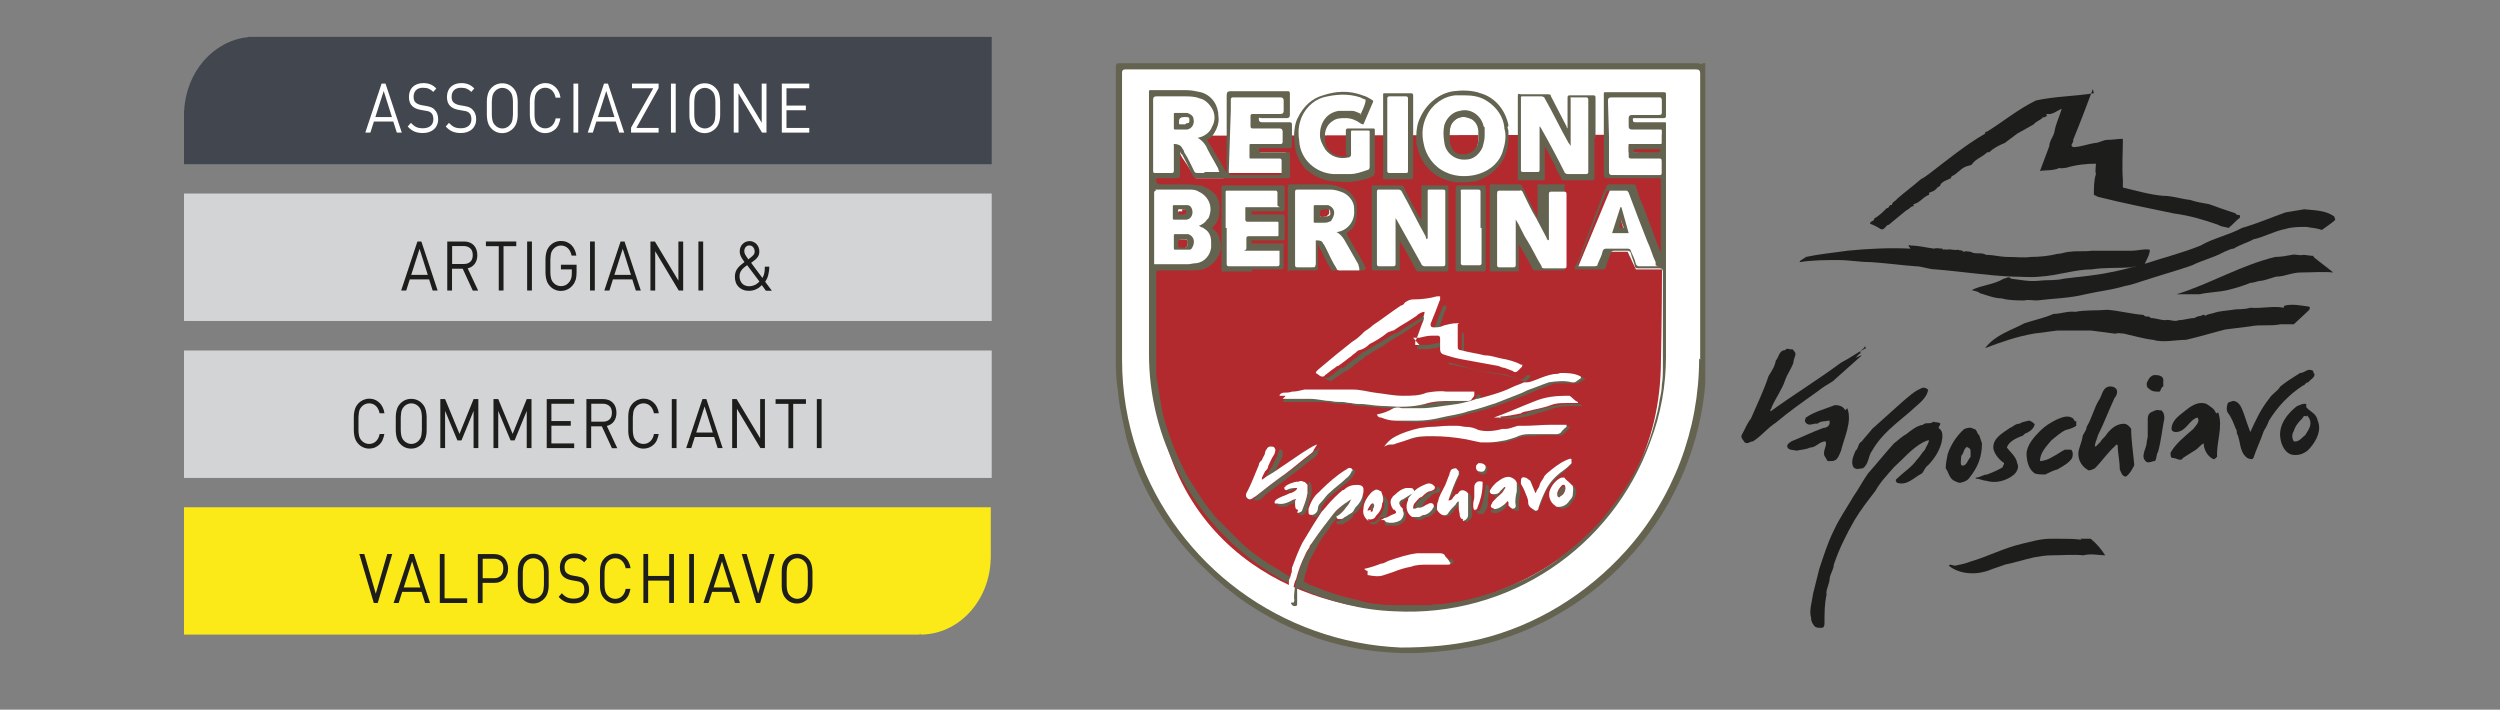 <?xml version="1.0" encoding="UTF-8"?>
<svg id="Livello_1" xmlns="http://www.w3.org/2000/svg" xmlns:xlink="http://www.w3.org/1999/xlink" version="1.1" viewBox="0 0 241.3 68.5">
  <rect x="0" y="0" width="241.3" height="68.5" fill="#808080" stroke="none"/>
  <!-- Generator: Adobe Illustrator 29.8.2, SVG Export Plug-In . SVG Version: 2.1.1 Build 3)  -->
  <defs>
    <style>
      .st0 {
        fill: none;
      }

      .st1 {
        fill: #646350;
      }

      .st2 {
        fill: #b32a2e;
      }

      .st3 {
        fill: #1d1d1b;
      }

      .st4 {
        clip-path: url(#clippath-1);
      }

      .st5 {
        fill: #fff;
      }

      .st6 {
        fill: #d2d4d5;
      }

      .st7 {
        fill: #fcea18;
      }

      .st8 {
        fill: #42464e;
      }

      .st9 {
        clip-path: url(#clippath);
      }
    </style>
    <clipPath id="clippath">
      <rect class="st0" x="107.6" y="6.1" width="57" height="57"/>
    </clipPath>
    <clipPath id="clippath-1">
      <rect class="st0" x="164.3" y="6.1" width="64.7" height="64.7"/>
    </clipPath>
  </defs>
  <g id="Livello_11" data-name="Livello_1">
    <g class="st9">
      <g id="Raggruppa_1">
        <path id="Tracciato_1" class="st5" d="M136,6.4h-27.8c-.2,0-.3.1-.3.3v27.9c0,3.1.5,6.2,1.6,9.1,3.8,11,13.9,18.5,25.6,18.9,2.6,0,5.2-.2,7.7-.8,5.5-1.3,10.5-4.3,14.3-8.6,4.7-5.1,7.2-11.8,7.2-18.7V6.8c0-9.3,0-.4-.4-.4h-27.7"/>
        <path id="Tracciato_2" class="st2" d="M160.4,13c0,4.2.1,13.9-.1,22.6-.5,16.6-15.6,23.3-25,23.3s-23.9-5.8-23.9-24.6l-.3-21.2"/>
        <path id="Tracciato_3" class="st5" d="M116.1,13.5c1-1,1.2-1.3,1.2-1.3.1-.5,0-.9,0-1.3,0-.2-.2-.5-.3-.6-.2-.4-.6-.7-1-.9h-.3c-.6,0-2.3,0-4.5-.2v7.9h2.3c-.1-.6,0-1.4,0-2,0-.1.1-.6.3-.5,0,0,0,.1.1.2,0,0,.1.3.4.7s.9,1.4,1.1,1.7h2.7l-1.9-3.6M114.5,12.1h-.6c-.1,0-.2-.1-.2-.3v-.2c0-.4,0-.5.4-.5h.4c.2,0,.4.2.4.5s0,.4-.3.5"/>
        <path id="Tracciato_4" class="st5" d="M118.7,9.1h5.4v1.9h-3.2v.9h3.2v2h-3.2v.8h3.2v2h-5.6"/>
        <path id="Tracciato_5" class="st5" d="M154.9,9.1h5.4s.1,1.7.1,1.8-1.8.3-1.8.3h-1.4v.8h3.2v1.9h-3.2v.8l3.2.2v2.2l-5.5-.2"/>
        <path id="Tracciato_6" class="st5" d="M117.2,23.4c0-.4-.1-.8-.4-1s-.6-.3-.6-.5h.1c.3-.1.5-.6.6-.9s.1-.6.1-.9c0-.6-.4-1.2-.9-1.6-.3-.1-.5-.2-.8-.3-1.1,0-2.5-.1-4.3-.2v7.7c1.2.3,2.7.3,4.1,0,.6,0,1.2-.3,1.6-.8.3-.5.5-1,.5-1.6M114.1,20.2h.3c.2,0,.3,0,.3.3h0c0,.3,0,.5-.3.5h-.5c-.1,0-.2,0-.2-.2,0-.5,0-.4.4-.4M114.6,23.7c0,.1-.2.3-.4.3h-.3c-.2,0-.3,0-.3-.2v-.2c0-.4,0-.5.4-.5s.3,0,.3,0c.1,0,.2,0,.3.1s0,.3,0,.5"/>
        <path id="Tracciato_7" class="st5" d="M157.6,18.1h-2.1l-3.2,7.7h2.3c0,.1.6-1.5.6-1.5h1.9l.8,1.7h2.6c0-.1-2.9-7.9-2.9-7.9h0ZM156.5,22.2h-.2c-.3,0-.4,0-.2-.5,0-.2.2-.4.3-.6.1.3.2.6.3,1,0,0,0,.1-.1.1"/>
        <path id="Tracciato_8" class="st1" d="M164.3,6.1h-56.3c-.2,0-.3.1-.3.3v28c0,1.1,0,2.2.2,3.3.1,1.5.5,3,.8,4.5,1.3,4.9,4,9.3,7.7,12.8,4.9,4.8,11.4,7.7,18.2,8,1.7.1,3.4,0,5.1-.2,1.7-.2,3.3-.5,4.9-1,12-3.7,20.2-14.8,20.1-27.4V6.4c0-.4,0-.3-.3-.3M164,34.6c0,6.9-2.5,13.5-7.1,18.6-3.8,4.2-8.7,7.2-14.1,8.5-2.5.6-5.1.8-7.6.8-11.5-.5-21.6-7.9-25.4-18.8-1-2.9-1.5-5.9-1.5-9V7c0-.2.1-.3.3-.3h55.1c.3,0,.4.1.4.4v27.6"/>
        <path id="Tracciato_9" class="st1" d="M129.8,49h0"/>
        <path id="Tracciato_10" class="st1" d="M129.8,49.1h0Z"/>
        <path id="Tracciato_11" class="st1" d="M160.8,13.7v-1.8h0c0-.07-.03-.1-.1-.1h-2.8c-.2,0-.3,0-.3-.3h0c0-.07.03-.1.1-.1h2.9c.13,0,.2-.07.2-.2v-2.1c0-.1,0-.2-.2-.2h-5.7c-.07,0-.1.03-.1.1v7.9c0,.2.1.3.3.3h5.1s.1,0,.1.1v7.1c-.2-.5-.3-.8-.5-1.3-.4-1.1-.8-2.1-1.2-3.2-.3-.6-.5-1.3-.7-1.9,0-.1,0-.2-.2-.2h-2.4s-.2,0-.2.1c-.1.3-.3.6-.4.9-.3.9-.7,1.8-1,2.7-.4,1.1-.8,2.1-1.2,3.2-.1.4-.3.7-.5,1.1q0,.2.1.2h2.6c.13,0,.23-.07.3-.2.1-.5.3-.9.5-1.4,0-.1.1-.2.3-.2h1.3c.13,0,.23.07.3.2.1.5.3.8.4,1.3,0,.13.1.2.3.2h2.1c.2,0,.3.1.3.3v9.3c0,.5,0,1.1-.1,1.6,0,.5-.1,1-.2,1.4-.1.8-.3,1.6-.5,2.3-.3,1.2-.7,2.3-1.2,3.3-.6,1.4-1.4,2.7-2.3,4-.6.8-1.2,1.6-1.9,2.4-.7.7-1.4,1.4-2.2,2.1-.6.5-1.3,1-2,1.6-1.2.8-2.5,1.6-3.8,2.1-.7.3-1.5.6-2.2.9-1,.3-2,.6-3,.8-.6.1-1.2.2-1.8.3-.4,0-.8,0-1.2.1h-3.6c-.5,0-1,0-1.4-.1-.7,0-1.4-.2-2.1-.4-1.5-.3-3-.8-4.4-1.4-.2,0-.4-.2-.6-.3s-.2,0-.1-.3c0-.2,0-.3.1-.5.1-.3.2-.6.3-1,0-.1.1-.3.2-.5.2-.4.4-.7.6-1.1s.4-.7.6-1,.5-.6.7-1c.2-.3.5-.6.7-.9h0s0-.1.1-.1h0c.3-.4.5-.6.7-.8h.1c.2-.3.4-.6.5-.9-.3,0-.5.2-.6.4-.4.3-.7.6-1.1,1-.7.8-1.4,1.8-2,2.7-.1.1-.2.3-.3.5-.1.3-.3.5-.4.7-.4.8-.7,1.6-.9,2.4-.2.6-.3,1.3-.3,1.9s0,.3,0,.4-.2,0-.3.1c0,.1.2.3.3.3.2,0,.3,0,.3-.2v-1.5h.3c2.9,1.3,6,2.1,9.1,2.2,11,.6,21-6.1,24.7-16.4,1-2.6,1.5-5.4,1.5-8.2V13.9M160,25.7h-1.8c-.13,0-.23-.07-.3-.2-.1-.5-.3-.8-.5-1.3,0-.1-.1-.2-.3-.2h-2.1c-.13,0-.23.07-.3.2-.1.5-.3.8-.5,1.3,0,.1,0,.2-.3.2h-1.6v-.2c.9-2.3,1.8-4.6,2.7-6.9,0-.1.1-.2.3-.2h1.6c.1,0,.2,0,.3.2.6,1.6,1.2,3.2,1.8,4.7.3.6.5,1.4.8,2v.3M155.2,9.7c0-.2.1-.3.3-.3h4.7c.13,0,.2.1.2.3v1.1c0,.2,0,.3-.3.3h-2.6q-.3,0-.3.3v.8c0,.2.1.3.3.3h2.8s.1,0,.1.1v1.2s0,.1-.1.1h-2.9c-.13,0-.2.07-.2.2v1c0,.13.07.2.2.2h2.7c.2,0,.3,0,.3.3v1.1c0,.13-.07.2-.2.2h-4.6q-.3,0-.3-.3v-3.4M160.2,14.5c0,.13-.07.2-.2.2h-2.3v-.3h2.4c.13,0,.2.07.2.2"/>
        <path id="Tracciato_12" class="st1" d="M128.9,49.9h0"/>
        <path id="Tracciato_13" class="st1" d="M121.5,11.4h2.7c.2,0,.3-.1.3-.3v-2.1c0-.13-.07-.2-.2-.2h-5.5c-.3,0-.4.1-.4.4v7.5h0c-.6-1-1.2-2.1-1.9-3.2.2-.1.5-.3.6-.5h0c.4-.6.6-1.2.5-1.8,0-1-.6-2-1.7-2.3-.5-.1-.9-.2-1.4-.2h-3.5s-.1,0-.1.1h0v25.4c0,4,1,8,2.9,11.5,2.3,4.4,5.8,8,10.2,10.4,0,0,.1,0,.3.1,0-.2.1-.4.2-.6-.2,0-.4-.2-.6-.3-1-.6-2-1.2-2.9-1.9-.7-.5-1.3-1.1-1.9-1.7-.5-.5-.9-.9-1.4-1.4-.4-.4-.7-.8-1.1-1.3-.6-.8-1.2-1.8-1.8-2.7-.5-.8-.8-1.6-1.2-2.4-.4-.9-.7-1.8-1-2.7-.2-.6-.4-1.3-.5-2-.2-1-.3-1.9-.5-2.9v-9.9h0c0-.2.07-.3.2-.3h3.1c.4,0,.8,0,1.2-.1.7-.2,1.3-.8,1.6-1.5.2-.5.2-1,0-1.4,0-.5-.4-.9-.8-1.1h.1c.3-.3.5-.6.6-.9.1-.4.1-.8.1-1.2s-.1-.6-.3-1c-.4-.5-.9-.8-1.5-1-.4,0-.8-.1-1.2-.1h-2.7c-.27,0-.4-.13-.4-.4s.07-.33.2-.2h1.8c.2,0,.3-.1.3-.3v-2.3c0,.1.1.3.2.3.3.6.7,1.3,1,2,0,.1.2.3.4.3h8.9s.1,0,.1-.1h0v-2.4h-2.8c-.13,0-.2-.07-.2-.2s.07-.2.2-.2h2.7c.2,0,.3,0,.3-.3v-2c0-.13-.07-.2-.2-.2h-2.7c-.2,0-.3-.1-.3-.3,0-.1,0-.2.2-.1M111.5,18.3h3.2c.4,0,.7,0,1,.2.9.4,1.4,1.4,1,2.4,0,.1-.1.2-.2.3-.2.3-.5.5-.8.6,0,0,.1,0,.2.1.6.2,1,.7,1,1.4v.6c-.1.8-.7,1.4-1.4,1.5-.3,0-.6.1-.8.1h-3.3v-6.9c0-.13.07-.2.2-.2M116.2,16.7h-.6c-.1,0-.2,0-.3-.1-.3-.6-.6-1.3-1-1.9,0-.1-.1-.3-.2-.4-.1-.3-.5-.4-.7-.4s-.1,0-.1.1v2.5c0,.13-.07.2-.2.2h-1.6c-.1,0-.2,0-.2-.2h0v-6.9q0-.3.3-.3h2.7c.5,0,1,0,1.5.2.5.1.9.5,1.2,1s.3,1.2,0,1.7c-.2.6-.8,1-1.4,1.1h0c.5.3.8.7,1,1.2.3.6.7,1.2,1,1.8,0,0,0,.2.1.3h-1.4M118.8,10.6v-1c0-.13.07-.2.2-.2h4.6q.3,0,.3.3v1q0,.3-.3.3h-2.7c-.13,0-.2.07-.2.2v1c0,.13.07.2.2.2h2.6c.2,0,.3.1.3.3v1c0,.13-.07.2-.2.2h-2.9s-.1,0-.1.1v1.2c0,.07.03.1.1.1h2.8c.13,0,.2.07.2.2v1.2c0,.13-.07.2-.2.2h-4.6q-.3,0-.3-.3"/>
        <path id="Tracciato_14" class="st1" d="M153.9,13.2v4c0,.13-.07.2-.2.2h-2.7c-.1,0-.3,0-.3-.2-.2-.4-.5-.8-.6-1.2-.3-.6-.7-1.3-1-1.9h0v3h0c0,.2,0,.3-.1.3h-2.5v-8c0-.5,0-.3.4-.3h2.5c.1,0,.3,0,.3.2.5,1,1,1.9,1.5,2.9,0,0,0,.1.1.2v-3c0-.13.07-.2.2-.2h2.3c.13,0,.2.07.2.2v4"/>
        <path id="Tracciato_15" class="st5" d="M148.5,12c0,.1.1.2.2.3.8,1.4,1.6,2.9,2.3,4.3,0,.1.2.2.3.2h1.8c.13,0,.2-.07.2-.2v-7c0-.13-.07-.2-.2-.2h-1.4c-.1,0-.2,0-.1.1h0v4.6s-.1-.2-.2-.3c-.8-1.4-1.5-2.9-2.3-4.3,0-.1-.2-.2-.3-.2h-1.9c-.07,0-.1.03-.1.1v7c0,.1,0,.2.2.2h1.4c.1,0,.2,0,.2-.2v-4.6"/>
        <path id="Tracciato_16" class="st1" d="M132.7,13.2h0v3.4c0,.1,0,.3-.2.4-.5.3-1.1.4-1.7.5-.6.1-1.2.1-1.9,0-1.1,0-2.1-.5-2.9-1.2-.5-.6-.9-1.3-1-2.1,0-.3-.1-.6-.1-1,0-.6.1-1.4.4-1.9.5-1,1.3-1.8,2.4-2.1,1.2-.4,2.5-.5,3.8,0,.4.1.7.3,1,.5,0,0,.1,0,0,.2-.3.7-.6,1.4-.9,2.1h0s-.2,0-.3-.1c-.4-.3-.9-.5-1.4-.5s-.9,0-1.3.3c-.5.3-.8,1-.7,1.6v.3c0,.8.8,1.5,1.7,1.5s.3,0,.3-.3v-2.2c0-.13.07-.2.2-.2h2.5c.07,0,.1.07.1.2v.7"/>
        <path id="Tracciato_17" class="st5" d="M131.3,11.1c.2-.5.4-.8.5-1.3v-.2h0c-.1,0-.3-.1-.5-.2-1.2-.4-2.4-.3-3.6,0-1,.3-1.9,1.2-2.2,2.3-.2.6-.2,1.3-.1,1.9.1,1.8,1.6,3.1,3.3,3.2h1.6c.6,0,1.1-.2,1.7-.4.1,0,.2-.1.2-.3v-3.4s0-.1-.1-.1h-1.6c-.07,0-.1.03-.1.1h0v2.2c0,.1,0,.2-.2.3h-.1c-.8.2-1.7-.1-2.2-.8-.3-.5-.5-.9-.5-1.4,0-1.1.6-2.1,1.8-2.3h1.3c.3,0,.6.2.9.3"/>
        <path id="Tracciato_18" class="st1" d="M145.6,12.1c-.3-1.5-1.3-2.7-2.7-3.1-.8-.3-1.8-.3-2.6-.2-1.4.2-2.6,1.2-3.2,2.5-.3.6-.4,1.2-.4,1.9s0,.6.1,1c.4,1.9,1.9,3.2,3.8,3.4.6,0,1.2,0,1.8-.1,1-.3,1.9-.9,2.5-1.8.5-.7.7-1.6.7-2.4s0-.7-.1-1M142.5,14.2c-.2.4-.6.6-1,.7h-.6c-.5-.1-.8-.5-.9-.9-.1-.3-.1-.6-.1-.8s0-.6.1-1c.3-.8,1.1-1.1,1.8-.8.4.1.7.5.8.8s.1.6.1,1,0,.8-.3,1.1"/>
        <path id="Tracciato_19" class="st5" d="M145.2,12.3c-.1-1-.7-1.9-1.6-2.5-.7-.5-1.5-.6-2.3-.6h-.8c-1.2.1-2.3.9-2.8,2-.4.8-.5,1.7-.3,2.6.2,1.2,1,2.3,2.1,2.8.8.4,1.8.5,2.8.3,1.4-.3,2.5-1.2,2.8-2.5.2-.6.3-1.4.1-2M142.7,14.3c-.2.4-.6.7-1.1.7h-.8c-.5-.1-.8-.5-1-1-.1-.3-.1-.6-.2-.9,0-.3,0-.6.1-1,.2-.6.8-1,1.4-1s1.2.4,1.4,1c.1.3.2.6.2,1s0,.8-.2,1.2"/>
        <path id="Tracciato_20" class="st1" d="M136.4,13.1v4c0,.13-.07.2-.2.2h-2.5c-.2,0-.3,0-.2-.2v-8c0-.07.03-.1.1-.1h2.6c.13,0,.2.07.2.2v4"/>
        <path id="Tracciato_21" class="st5" d="M133.9,13h0v3.5c0,.13.07.2.2.2h1.6c.1,0,.2,0,.2-.2v-7c0-.13-.07-.2-.2-.2h-1.6c-.13,0-.2.07-.2.2v3.5"/>
        <path id="Tracciato_22" class="st1" d="M127.2,49.9h-.3c-.2,0-.3,0-.3-.3.3,0,.6-.3.6-.6s.1-.3.2-.5c.3-.4.6-.8,1-1.1.5-.5,1-.8,1.5-1.3.3-.2.5-.5.6-.8.3,0,.4.2.2.5-.1.2-.3.4-.5.6-.6.5-1.2,1-1.8,1.5-.3.3-.6.6-.8,1-.1.1-.1.3-.1.5h0c-.1.2-.3.3-.4.5"/>
        <path id="Tracciato_23" class="st1" d="M131.3,47.6c.2,0,.3.2.3.4,0,.4-.1.8-.4,1.1-.1.2-.3.4-.5.5,0,0-.1.1-.1.2,0,.2-.3.3-.5.5-.2.1-.3.2-.5.3h-.5c-.1,0-.1-.1-.1-.3.2,0,.3,0,.5-.2.1,0,.3-.2.5-.3s.3-.2.4-.4c0,0,.1-.2.2-.3.4-.4.6-.8.7-1.4v-.3"/>
        <path id="Tracciato_24" class="st2" d="M128.9,50s0-.1.1,0h-.1"/>
        <path id="Tracciato_25" class="st2" d="M129.8,49h0"/>
        <path id="Tracciato_26" class="st2" d="M127.6,49.5h0"/>
        <path id="Tracciato_27" class="st2" d="M128.8,50.1h0"/>
        <path id="Tracciato_28" class="st2" d="M128.7,50.1h0"/>
        <path id="Tracciato_29" class="st2" d="M129.8,49.1h0"/>
        <path id="Tracciato_30" class="st1" d="M146.6,22.8v3.2c0,.1,0,.2-.2.2h-2.4c-.13,0-.2-.07-.2-.2v-8.1s0-.1.1-.1h2.7c.1,0,.3,0,.3.2.2.3.4.7.5,1,.3.6.7,1.4,1,2v.1-3.3h2.6v8.2c0,.07-.03.1-.1.1h-2.7c-.1,0-.3,0-.3-.2-.5-1-1.1-2-1.7-3h0"/>
        <path id="Tracciato_31" class="st5" d="M149.3,23.1h0v-.1l-1-1.9c-.5-.8-.9-1.7-1.3-2.5,0-.1-.2-.3-.3-.2h-1.9c-.2,0-.3,0-.3.3v6.9c0,.13.07.2.2.2h1.4c.13,0,.2-.07.2-.2v-4.4h0c0-.1,0,0,0,0,.4.6.7,1.4,1.1,2,.5.8.9,1.7,1.4,2.5,0,.1,0,.2.3.2h1.9c.1,0,.2,0,.2-.2v-7c0-.13-.07-.2-.2-.2h-1.3c-.13,0-.2.07-.2.2v4.5"/>
        <path id="Tracciato_32" class="st1" d="M135.1,22.8v3.3h-2.4c-.2,0-.3,0-.3-.2v-8h2.8c.1,0,.3,0,.3.2.4.8.8,1.6,1.2,2.3.1.3.3.5.5.8v-3.3h2.5s.1,0,.1.1h0v8c0,.13-.07.2-.2.2h-2.7s-.2,0-.2-.1c-.4-.7-.8-1.5-1.2-2.2-.2-.3-.4-.6-.6-1"/>
        <path id="Tracciato_33" class="st5" d="M137.7,23.1h0s-.1-.2-.1-.3c-.8-1.4-1.5-2.9-2.3-4.3,0-.1-.2-.2-.3-.2h-1.9c-.1,0-.2,0-.2.2v7c0,.13.07.2.2.2h1.4c.13,0,.2-.07.2-.2v-4.5h0s0,.1.1.2c.8,1.4,1.6,2.9,2.4,4.3,0,.1.2.2.3.2h1.8c.13,0,.2-.07.2-.2v-7c0-.1,0-.2-.2-.2h-1.4s-.1,0-.1.1h0v4.6"/>
        <path id="Tracciato_34" class="st1" d="M120.9,26.2h-2.9s-.1,0-.1-.1v-8c0-.13.07-.2.2-.2h5.7c.13,0,.2.07.2.2v2.1c0,.13-.07.2-.2.2h-3v.3h2.9c.2,0,.3.07.3.2v2.1c0,.13-.07.2-.2.2h-3v.3h3c.1,0,.2,0,.1.1v2.1c0,.2-.1.3-.3.3h-2.8"/>
        <path id="Tracciato_35" class="st5" d="M118.4,22h0v3.5c0,.13.07.2.2.2h4.7c.13,0,.2-.07.2-.2v-1.3h-3c-.8,0-.2,0-.2-.2v-1c0-.13.07-.2.2-.2h2.8c.07,0,.1-.03.1-.1v-1.2c0-.07-.03-.1-.1-.1h-2.9c-.13,0-.2-.07-.2-.2v-1.2h2.9c.8,0,.2,0,.2-.2v-1.2c0-.13-.07-.2-.2-.2h-4.7s-.1,0-.1.1h0v3.5"/>
        <path id="Tracciato_36" class="st1" d="M131.9,26c-.3-.6-.6-1.2-1-1.8-.3-.5-.6-1.1-.9-1.6h0q0-.1.1-.2c.5-.3.7-.7.8-1.2.1-.6.1-1.2,0-1.7-.2-.5-.5-.9-1-1.2-.6-.3-1.2-.5-1.9-.5h-3.5c-.13,0-.2.07-.2.2v7.9c0,.6,0,.2.2.2h2.5c.13,0,.2-.07.2-.2v-2.3s.1.1.1.2c.4.7.7,1.4,1.1,2.1,0,.1.2.3.3.2h3v-.2M128.1,20.9c-.2,0-.5.1-.7,0v-.4c0-.2.13-.3.4-.3h.4c.1,0,.2.1.2.3s0,.3-.1.3"/>
        <path id="Tracciato_37" class="st5" d="M131.1,25.5c-.4-.7-.8-1.4-1.2-2.1-.2-.4-.5-.8-.9-1,1-.1,1.8-1,1.7-2.1v-.2c0-.7-.6-1.4-1.3-1.6-.3-.1-.6-.2-1-.2h-3.2c-.13,0-.2.07-.2.2v7.1c0,.13.07.2.2.2h1.4c.4,0,.3,0,.4-.3v-2.3h0c.3,0,.6,0,.7.3.1.1.2.3.3.5.3.6.6,1.3,1,1.9,0,.1.1.2.3.2h1.9v-.2M128.1,20.9c-.3,0-.5.1-.7,0h-.1v-.5c0-.2.13-.3.4-.3h.4c.1,0,.2.1.2.3s0,.3-.2.4"/>
        <path id="Tracciato_38" class="st1" d="M142,26.2h-1.2c-.2,0-.3,0-.3-.2v-7.6c0-.3,0-.1,0-.2,0-.2.1-.3.3-.3h2.5s.1,0,.1.1h0v8c0,.13-.07.2-.2.2h-1.3"/>
        <path id="Tracciato_39" class="st5" d="M142.9,22v-3.5c0-.13-.07-.2-.2-.2h-1.4c-.4,0-.3,0-.3.3v6.8c0,.13.07.2.2.2h1.6c.13,0,.2-.07.2-.2v-3.4"/>
        <path id="Tracciato_40" class="st1" d="M133.3,40.2c.5.1.9.3,1.4.3h2.1c.8,0,1.6-.1,2.3-.3.8-.2,1.8-.3,2.6-.6.9-.3,1.8-.5,2.7-.8.8-.3,1.6-.6,2.3-.9.3-.1.6-.3.9-.4.6-.3,1.2-.5,1.9-.7.7-.3,1.5-.3,2.2,0h.3c.2-.1.4-.3.6-.4,0,0,.1,0,.3.1.1,0,.1.1,0,.2h-.1c-.1.1-.3.2-.5.3h-2.1c-.1,0-.3,0-.4.1-.7.3-1.4.5-2,.8-.7.3-1.5.6-2.3.9-1.3.5-2.6.9-4,1.2-.9.3-1.8.4-2.7.6-.3,0-.7,0-1,.1-.6,0-1.2.1-1.9,0-.8,0-1.5-.1-2.2-.4-.1,0-.2,0-.3-.1s0-.1,0-.1"/>
        <path id="Tracciato_41" class="st1" d="M134.4,42.8c.5-.2,1-.3,1.5-.5.7-.2,1.5-.3,2.3-.3,1.1,0,2.2,0,3.2.3.5,0,.9.2,1.4.3h.8c.5,0,1.1,0,1.6-.2.3-.1.6-.2,1-.3.5-.1.8-.2,1.3-.3h.7c.6,0,1.4-.1,2,0,.1,0,.3,0,.3-.1.2-.2.5-.5.6-.6.1,0,.3,0,.4.1v.1c-.2.2-.5.5-.6.6s-.3.2-.5.1h-1.1c-.4,0-.8,0-1.2.1h-.6c-.5,0-.8.1-1.3.3-.4.1-.8.3-1.2.3h-1.4c-.5,0-1-.2-1.6-.3-.3,0-.7-.1-1-.2-.4,0-.8,0-1.2-.1h-1.6c-.7,0-1.4.1-2.1.3-.6.1-1.2.3-1.9.6h-.1c0-.1.1-.2.2-.3,0,0,.1,0,.1-.2h.1"/>
        <path id="Tracciato_42" class="st1" d="M135.9,39.4h-1.8c-.4,0-.8,0-1.1-.1-.4,0-.7,0-1.1-.1h-.6c-.3,0-.7-.1-1-.2h-.6c-.6,0-1.2-.1-1.8-.2h-4.1c0-.1.2-.2.3-.3h2.7c.6,0,1.2.1,1.9.2.4,0,.8,0,1.2.1.3,0,.6.1.8.1.4,0,.8,0,1.2.1.8,0,1.5.2,2.3.2,1.2.1,2.4,0,3.6-.2.8-.2,1.8-.3,2.7-.3h1.5c.1,0,.2,0,.3-.1s.2-.3.3-.5h.3c0,.2,0,.4-.1.6-.5.2-1,.3-1.6.5h-1.4c-.4,0-.7,0-1.1.1-.8.2-1.8.3-2.6.3"/>
        <path id="Tracciato_43" class="st1" d="M127.7,36.4c.2.1.5.1.6,0h0c.3-.2.5-.4.8-.6.1-.1.3-.3.5-.3.1,0,.3-.1.4-.3.3-.2.5-.4.8-.6.2-.1.4-.3.6-.5,0,0,.1-.1.2-.1.3-.2.7-.4,1-.6h0c.5-.3,1.1-.6,1.6-1,.1,0,.3-.1.4-.2,0,0,.2,0,.3-.1.7-.5,1.5-.9,2.2-1.4.3-.2.5-.3.8-.4,0,.2,0,.3-.1.5h-.3c-.5.3-1,.6-1.4.9h0c-.8.6-1.7,1-2.5,1.6-.1.1-.3.2-.5.3s-.3.2-.5.3-.4.3-.6.4h-.1c-.3.3-.6.5-1,.8-.2.1-.3.3-.5.4s-.1.1-.3.2c-.5.3-1,.6-1.5,1-.13.07-.27.07-.4,0-.1,0-.2-.1-.3-.2,0,0-.1,0-.1-.2"/>
        <path id="Tracciato_44" class="st1" d="M120.7,48.2c.3,0,.5-.1.6-.3.9-.8,1.9-1.6,2.9-2.2.8-.6,1.6-1.2,2.4-1.9.1,0,.2-.2.3-.3.2,0,.3-.2.5-.3,0,.07-.03.13-.1.2,0,0-.2.2-.1.3v.1c-.2.3-.5.5-.7.6-.7.6-1.5,1.2-2.3,1.8-.5.4-1.1.8-1.6,1.2-.3.2-.5.4-.7.6-.1.1-.3.3-.5.3-.3,0-.4,0-.5-.3"/>
        <path id="Tracciato_45" class="st1" d="M132,55.1c.5.3,1,.3,1.6,0,.3,0,.6-.2.9-.3.6-.2,1.2-.3,1.7-.5.5-.1,1.1-.2,1.6-.2h2c.1,0,.2,0,.2-.2.1,0,.2.1.3.3,0,.1,0,.2-.1.2h-.2c-.6,0-1.2-.1-1.9,0-.8,0-1.6.1-2.3.3-.6.2-1.2.3-1.7.5-.3,0-.5.1-.8.2-.3,0-.5,0-.8-.1-.2,0-.3-.2-.5-.3-.1,0,0,0,0-.1"/>
        <path id="Tracciato_46" class="st1" d="M144.9,40.3c.6,0,1.4-.1,2-.3.2,0,.5-.1.6-.2.8-.3,1.6-.4,2.3-.6.5-.1,1-.2,1.5-.2h1.1c.1,0,.3.1.3.2h-1.1c-.6,0-1.4.1-1.9.3s-1.1.3-1.6.5c-.6.2-1.4.3-2,.4h-1.5c.1-.1.3-.1.5-.3"/>
        <path id="Tracciato_47" class="st1" d="M147.9,49.1c.2,0,.3,0,.3-.3.3-.6.5-1.2.7-1.7.4-.8,1-1.4,1.7-1.9.3-.2.6-.5.8-.7h.1c.1,0,.2.1.1.3v.1c-.2.2-.5.4-.6.6-.6.4-1.1.9-1.6,1.6-.2.3-.4.7-.5,1.1-.1.3-.3.7-.5,1,0,.1-.2.2-.3.1h0c-.1,0-.2-.1-.3-.3"/>
        <path id="Tracciato_48" class="st1" d="M147.3,36.8h-.2c-.3-.1-.6-.2-.9-.3-.5-.2-1-.3-1.6-.4-.6,0-1.1-.2-1.7-.3-.9-.2-1.8-.4-2.7-.6h-.3s-.1-.1-.1-.2h0c.6.1,1.3.3,1.9.5,1.1.3,2.2.5,3.3.6.3,0,.5.1.7.2.3,0,.5.2.8.3s.3,0,.5,0c.1-.1.3-.3.4-.4h.2c.1.1.1.2,0,.3s-.1.1-.2.2c0,0-.1,0,0,.1h-.1"/>
        <path id="Tracciato_49" class="st1" d="M125.3,49.2c.2,0,.4-.1.5-.3.3-.5.4-1.1.5-1.6v-.8c.2,0,.3.3.3.6s0,.6-.1.9-.2.6-.3,1c0,.1-.1.3-.2.5-.2.3-.6.3-.7,0"/>
        <path id="Tracciato_50" class="st1" d="M133.5,49.9c-.1,0-.3.1-.4.2h.1c0,.2-.2.3-.3.4-.2.2-.6.1-.7,0v-.1c.3,0,.6,0,.8-.3.3-.4.5-.8.6-1.2,0-.4,0-.8-.1-1.1.3.2.5.5.5.8s0,1-.3,1.4h0"/>
        <path id="Tracciato_51" class="st1" d="M122.8,45.8h0c-.2.2-.4.3-.6.5v-.2c0-.2.2-.4.3-.6,0-.1.2-.3.3-.5.1-.3.3-.7.5-1,0-.2.1-.4.2-.6.3,0,.3.1.3.4s-.1.5-.3.8c-.2.4-.3.8-.6,1.2"/>
        <path id="Tracciato_52" class="st1" d="M137,49c-.1,0-.3.1-.4.1,0-.2,0-.5.2-.6.1-.2.3-.4.5-.5,0,0,.1,0,.2-.1.2-.3.5-.4.8-.5.2,0,.4-.1.4-.4.1,0,.2,0,.3.2v.3h0c-.1,0-.3.1-.4.1-.2,0-.3.1-.5.3s-.4.3-.5.5c-.1.1-.3.3-.3.5"/>
        <path id="Tracciato_53" class="st1" d="M138.7,32.2c-.4,0-.5,0-.3-.4.3-.8.6-1.6.9-2.3h.3s.1,0,0,.1c0,.2-.1.4-.2.6-.2.6-.4,1.2-.6,1.8v.3"/>
        <path id="Tracciato_54" class="st1" d="M140.3,47.5c0,.1-.2.3-.3.4s-.3.3-.4.3h0c.3-1,.6-1.8,1-2.6v-.3c.2,0,.3.2.3.4h0c-.1.4-.3.7-.4,1s-.2.5-.3.7"/>
        <path id="Tracciato_55" class="st1" d="M150.1,48.8c.5.1,1.1,0,1.3-.6,0-.1.1-.3.3-.5.1-.3.1-.5,0-.8h0c0-.1.1-.1.2,0,.3.3.3.7.1,1.1,0,.2-.2.3-.3.5s-.3.4-.5.5c-.4.2-.8.1-1-.3h0"/>
        <path id="Tracciato_56" class="st1" d="M142.5,49.3h.2c.1,0,.2-.1.2-.2.3-.7.4-1.5.5-2.3h0c.2,0,.3,0,.3.3,0,.4,0,.7-.1,1.1v.4c0,.3-.1.6-.3.8,0,.2-.2.2-.4.2s-.2,0-.3-.1h0"/>
        <path id="Tracciato_57" class="st1" d="M136.4,49.9h.6c.1,0,.3-.1.5-.2.4-.1.7-.5.9-.8h.3v.2c-.2.4-.5.7-.9.8-.2,0-.3.1-.5.2-.3.2-.8,0-1-.3"/>
        <path id="Tracciato_58" class="st1" d="M133.6,50.3c.5.1,1,0,1.4-.2.3-.1.5-.5.3-.8h0v-.2c.4.2.5.7.3,1.1h0c-.2.3-.5.4-.6.5-.4.1-.8,0-1.1,0h-.3s.1,0,.1-.1"/>
        <path id="Tracciato_59" class="st1" d="M141.2,50.1c.3-.1.5-.3.5-.6v-1.8h0c.2-.1.3.1.3.3,0,.5,0,.9.1,1.4,0,.3,0,.6-.3.8-.2.3-.4.2-.6-.1"/>
        <path id="Tracciato_60" class="st1" d="M137,33.3h.6c.4,0,.8-.1,1.2-.2h.6c.13,0,.2.07.2.2h0c-.3.1-.6.1-1,.3-.3,0-.6.1-1,.1h-.8v-.3"/>
        <path id="Tracciato_61" class="st1" d="M145.9,49.1q.3,0,.3-.3c0-.3,0-.9.1-1.4v-.8c.1,0,.2,0,.3.2.1.3.2.7.1,1-.1.4-.1.8-.1,1.2s0,.3-.1.3-.3,0-.4-.1h-.1"/>
        <path id="Tracciato_62" class="st1" d="M135.2,48.9c-.1-.1-.2-.2-.3-.4v-.3s.2-.1.3-.2c.3-.1.6-.3.8-.5.1,0,.2-.2.3-.3.1,0,.3.1.3.3-.1.2-.3.4-.5.6h-.2c-.1,0-.3.1-.4.3-.2,0-.3.3-.3.5"/>
        <path id="Tracciato_63" class="st1" d="M139.2,49.6c.2,0,.5,0,.6-.2.3-.3.5-.6.7-.8,0-.1.2-.2.3-.3v.5c-.3.2-.5.5-.6.7h-.1c-.1.3-.5.4-.6.3,0,0-.1-.1-.2-.3"/>
        <path id="Tracciato_64" class="st1" d="M141.4,34.4q-.3,0-.3-.3v-2h0c.13,0,.2.07.2.2v2.2"/>
        <path id="Tracciato_65" class="st1" d="M144,49.2h.3c.3-.2.6-.4.9-.6,0-.1.2,0,.2,0v.3c-.2.2-.4.4-.6.5h-.1c-.1.1-.4.2-.6.1q-.2,0-.2-.3"/>
        <path id="Tracciato_66" class="st1" d="M123.2,48.6c.4,0,.8,0,1.2-.2.2,0,.3-.1.5-.2h.1c0,.1,0,.3-.1.4-.3,0-.5.1-.7.3h-.6c-.2,0-.3-.1-.4-.3"/>
        <path id="Tracciato_67" class="st1" d="M142.7,45.5h0c.3,0,.6,0,.6-.5h0c.3,0,.3.3.2.5,0,.1-.1.3-.3.3s-.5-.1-.5-.3"/>
        <path id="Tracciato_68" class="st1" d="M144.1,47.7c.2,0,.5-.2.6-.3s.3-.3.4-.4h.1c0,.3-.1.3-.2.4-.2.2-.5.5-.6.6-.1,0-.2-.1-.2-.3"/>
        <path id="Tracciato_69" class="st1" d="M124.2,47.1c.3,0,.7-.1,1-.2,0,.1,0,.2-.1.2-.2.1-.4.2-.6.3-.1,0-.3-.1-.3-.3"/>
        <path id="Tracciato_70" class="st1" d="M148.1,47.3s0,.1-.1.2l-.5-1.2c.1,0,.3.2.3.3s.1.3.2.5v.1"/>
        <path id="Tracciato_71" class="st1" d="M140.1,54.1s-.1,0-.1-.1c0,0,.1,0,.1.1"/>
        <path id="Tracciato_72" class="st1" d="M135.3,49h0"/>
        <path id="Tracciato_73" class="st1" d="M135.2,49h0"/>
        <path id="Tracciato_74" class="st2" d="M137.5,30.6h0"/>
        <path id="Tracciato_75" class="st2" d="M134.4,42.8h-.1.1"/>
        <path id="Tracciato_76" class="st2" d="M147.3,36.8h.1-.1"/>
        <path id="Tracciato_77" class="st2" d="M122.7,45.8h0"/>
        <path id="Tracciato_78" class="st2" d="M136.1,48h0"/>
        <path id="Tracciato_79" class="st1" d="M132.3,49.2c0-.3,0-.5.3-.6,0-.1.2,0,.3,0v.3s-.1.1-.1.3,0,.1-.2.1h0c-.1,0,0-.1,0-.2"/>
        <path id="Tracciato_80" class="st1" d="M150.6,48h-.1c-.1.1-.2.1-.2,0h0c0-.5.3-.8.5-1,0,0,.1-.1.2,0,0,0,.1.1.1.3h0c-.3.3-.5.6-.5.9"/>
        <path id="Tracciato_81" class="st1" d="M156.4,20h0l-.8,2.5h1.6l-.7-2.5M156.4,21.1c.1.3.2.6.3.8v.1h0c-.3,0-.5,0-.3-.4"/>
        <path id="Tracciato_82" class="st1" d="M114.4,22.6h-1c-.07,0-.1.03-.1.1v1.3c0,.07.03.1.1.1h1.4c.2,0,.3-.2.4-.5.1-.4,0-.8-.5-1h-.3M114.6,23.7c0,.1-.2.3-.4.2h-.3c-.13,0-.2-.07-.2-.2v-.2c0-.3.1-.4.4-.4h.3s.2,0,.2.1v.5"/>
        <path id="Tracciato_83" class="st1" d="M114.5,19.8h-1.2c-.07,0-.1.03-.1.1v.6h0v.6s0,.1.1.1h1.2c.3,0,.6-.3.6-.7s-.2-.7-.5-.7h0M114.3,20.7h-.5c-.07,0-.1-.03-.1-.1,0-.5,0-.4.3-.4h.3c.13,0,.2.07.2.2h0q0,.3-.3.3"/>
        <path id="Tracciato_84" class="st1" d="M114.5,10.9h-1.1c-.07,0-.1.03-.1.1v1.4c0,.07.03.1.1.1h1.2c.5-.1.7-.6.6-1,0-.3-.3-.5-.6-.6M114.4,12h-.5c-.07,0-.1-.03-.1-.1v-.2c0-.3.2-.4.5-.4h.2c.3,0,.3.1.3.3s0,.3-.3.3"/>
        <path id="Tracciato_85" class="st1" d="M143.2,12.2c-.2-1-1.2-1.8-2.3-1.5-.7.1-1.3.7-1.5,1.4-.1.5-.1,1,0,1.6.1,1.1,1.1,1.8,2.1,1.7.7,0,1.3-.5,1.6-1.2.1-.4.2-.7.2-1.1v-.8M142.5,14.2c-.2.4-.6.6-1,.7h-.6c-.5-.1-.8-.5-.9-.9-.1-.3-.1-.6-.1-.8s0-.6.1-1c.3-.8,1.1-1.1,1.8-.8.4.1.7.5.8.8s.1.6.1,1,0,.8-.3,1.1"/>
        <path id="Tracciato_86" class="st1" d="M126.8,21.4c0,.07.03.1.1.1h.8c.2,0,.4,0,.6-.1.2,0,.3-.3.4-.5.2-.5,0-.9-.5-1.1h-1.3s-.1,0-.1.1v.7M128.1,20.9c-.2,0-.5.1-.7,0v-.4c0-.2.13-.3.4-.3h.4c.1,0,.2.1.2.3s0,.3-.1.3"/>
        <path id="Tracciato_87" class="st5" d="M129.9,49h0Z"/>
        <path id="Tracciato_88" class="st5" d="M129,49.9h0Z"/>
        <path id="Tracciato_89" class="st5" d="M128.9,50h0Z"/>
        <path id="Tracciato_90" class="st5" d="M130,49h0Z"/>
        <path id="Tracciato_91" class="st5" d="M124.8,58.2c0-.1.1-.3,0-.4,0-.6,0-1.4.3-1.9.2-.8.5-1.6.9-2.4.1-.3.3-.5.4-.7,0-.2.2-.3.3-.5.6-.9,1.3-1.8,2-2.7.3-.4.7-.7,1.1-1,.2-.1.4-.3.6-.4-.1.3-.3.6-.5.8h0c-.2.3-.5.6-.8.8h-.1c0,.2.07.3.2.3h.1c.2,0,.3,0,.5-.2.1,0,.3-.2.5-.3s.3-.2.4-.4c0,0,.1-.2.2-.3.4-.4.6-.8.7-1.4v-.3c0-.3-.3-.4-.6-.4-.5,0-.9.1-1.3.5h-.1c-.6.5-1.1,1-1.6,1.6,0,0,0,.1-.1.1h0c-.1.2-.3.3-.4.5-.6.9-1.2,1.9-1.8,2.9-.4.8-.7,1.6-1,2.4,0,.2,0,.5-.1.6,0,.2-.1.4-.2.6h0v1.1c0,.5,0,.8.3.8h0c.1,0,.3,0,.3-.1"/>
        <path id="Tracciato_92" class="st5" d="M137,33.3h-.4v-.3c.3-.7.5-1.4.8-2.1,0-.1.1-.2,0-.3h0c0-.1.1-.3.1-.5-.3,0-.6.2-.8.4-.7.5-1.5.9-2.2,1.4,0,0-.2,0-.3.1-.1,0-.3.1-.4.2-.5.4-1,.7-1.6,1h0c-.3.3-.6.5-1,.6,0,0-.1,0-.2.1-.2.2-.4.3-.6.5-.3.2-.5.4-.8.6-.1.1-.3.2-.4.3-.2,0-.3.2-.5.3-.3.2-.5.4-.8.6-.1.2-.4.2-.6,0h0l-.3-.2c0-.1.1-.2.2-.3.6-.5,1.2-1,1.8-1.5.5-.4,1-.8,1.5-1.2.5-.3.8-.6,1.2-1,.3-.2.6-.4.8-.6.9-.6,1.8-1.3,2.7-1.9.1,0,.3-.1.4-.3.3-.2.5-.3.8-.3.8,0,1.6-.1,2.3-.3h.3v.3c-.3.8-.6,1.6-.9,2.3-.07.27.03.4.3.4.3,0,.6,0,1-.2.4-.1.8-.2,1.2-.2s.2,0,.1.1v2.2c0,.2.1.3.3.3.7.2,1.5.3,2.3.5.6,0,1.1.2,1.6.3.6.1,1.4.3,1.9.6h.1c.1,0,0,.1,0,.2-.1.1-.3.3-.4.4s-.3.2-.5,0c-.3-.1-.5-.2-.8-.3-.3,0-.5-.2-.7-.2-1.1-.2-2.2-.4-3.3-.6-.6-.1-1.3-.3-1.9-.5-.2-.07-.3-.23-.3-.5v-1h0c0-.2-.07-.3-.2-.3h-.6c-.4,0-.8.1-1.2.2h-.6"/>
        <path id="Tracciato_93" class="st5" d="M134.2,42.9c-.2,0-.4.1-.6.2h0c.3-.4.5-.6.8-.8.8-.5,1.8-.8,2.7-1,.3,0,.6-.1,1-.1.6,0,1.1-.1,1.7-.1h.9c.3,0,.5.1.8.1.4,0,.8.1,1.2.3.7.2,1.6.1,2.3-.1h.3c.4,0,.8-.2,1.2-.3h.6c.8,0,1.8-.1,2.6-.1h1.5v.2c-.3.2-.5.5-.6.6,0,0-.2.1-.3.1h-2.7c-.5,0-.9.1-1.3.3-.3.1-.6.2-1,.3-.5.1-1.1.2-1.6.2h-.8c-.5-.1-.9-.2-1.4-.3-1.1-.2-2.2-.3-3.2-.3s-1.5,0-2.3.3-1,.3-1.5.5h-.3Z"/>
        <path id="Tracciato_94" class="st5" d="M124.1,38.2h-.6c0-.2.3-.3.4-.3.3,0,.5,0,.8-.1.4,0,.8-.1,1.2-.2h4.7c.7,0,1.4.2,2.1.3.9.1,1.8.3,2.7.3s1.6,0,2.3-.3c.6-.1,1.3-.2,1.9-.1h2.7v.3c0,.2-.2.3-.3.5,0,0-.1.1-.3.1h-1.5c-.9,0-1.8,0-2.7.3-1.2.3-2.4.3-3.6.2-.8,0-1.5-.1-2.3-.2-.4,0-.8,0-1.2-.1-.3,0-.6-.1-.8-.1-.4,0-.8,0-1.2-.1-.6,0-1.2-.2-1.9-.2h-2.7"/>
        <path id="Tracciato_95" class="st5" d="M142.6,38.5c1.1-.3,2.3-.6,3.3-1.1.4-.2.8-.3,1.2-.5h.3c.3,0,.7-.2,1-.3.5-.2,1-.4,1.6-.5.2,0,.4,0,.6-.1.6,0,1.3,0,1.9.3,0,0,.1,0,.1.2-.2.1-.4.3-.6.4h-.3c-.7-.2-1.5-.1-2.2,0-.6.2-1.3.5-1.9.7-.3.1-.6.3-.9.4-.8.3-1.5.6-2.3.9-.9.3-1.8.6-2.7.8-.8.3-1.8.4-2.6.6-.8.2-1.6.3-2.3.3h-2.1c-.5,0-.9-.1-1.4-.3-.1,0-.3,0-.4-.3.6-.1,1.1-.3,1.6-.6.3-.1.5-.1.8,0h1.9c.9,0,1.8-.2,2.7-.3s1.8-.3,2.6-.6"/>
        <path id="Tracciato_96" class="st5" d="M122.9,45.6c.9-.6,1.9-1.3,2.8-1.9.5-.3.9-.6,1.4-.8,0,.07-.03.13-.1.2,0,0-.1.2-.2.3h0c0,.2-.2.3-.3.4-.8.6-1.6,1.3-2.4,1.9-1,.7-1.9,1.4-2.9,2.2-.2.1-.4.3-.6.3-.3-.1-.4-.3-.3-.6.5-.9.8-1.8,1.2-2.7,0-.2.1-.3.3-.5.1-.3.3-.5.3-.7,0-.1.1-.3.2-.4,0-.1.2-.2.3-.2.3,0,.4,0,.5.3,0,.2-.1.5-.2.6-.2.3-.3.6-.5,1,0,.2-.1.3-.3.5-.1.2-.2.4-.3.6v.2c.2-.1.4-.3.6-.4"/>
        <path id="Tracciato_97" class="st5" d="M141.2,50.1c-.2,0-.2-.1-.3-.3,0-.3-.1-.5-.1-.7v-.7c-.1,0-.2.1-.3.3-.3.3-.5.5-.7.8-.1.2-.3.3-.6.2-.2-.1-.4-.3-.5-.5v-.2c0-.2,0-.4.1-.6.1-.5.3-.8.5-1.2.3-.5.4-1,.6-1.4,0,0,0-.2.1-.3,0-.2.3-.3.5-.3h0c.1,0,.2.2.3.3v.3c-.4.8-.7,1.6-1,2.5h0c.1,0,.3,0,.4-.2s.3-.3.3-.4h.1c.1,0,.2-.2.3-.3.3-.2.6,0,.8.2h0v2.1c0,.3-.2.5-.5.6"/>
        <path id="Tracciato_98" class="st5" d="M132,55.1c-.1,0-.3-.1-.3-.2h0c.5-.1,1.1-.3,1.6-.5.3,0,.5-.2.8-.3.9-.3,1.8-.6,2.7-.7h2.1c.2,0,.5,0,.6.3.1.1.3.3.4.5,0,0,0,.1.1.1h0c0,.1,0,.2-.2.2h-2c-.5,0-1.1,0-1.6.2-.6.1-1.2.3-1.7.5-.3.1-.6.2-.9.3-.5.2-1.1.1-1.6,0"/>
        <path id="Tracciato_99" class="st5" d="M144.9,40.3h-.8.1c1.4-.5,2.7-1.1,4-1.6,1-.4,2-.5,3-.5h.3c.3.2.5.5.8.6v.1h-1.1c-.5,0-1,0-1.5.2-.8.3-1.6.4-2.3.6-.2,0-.5.1-.6.2-.6.1-1.3.3-2,.3"/>
        <path id="Tracciato_100" class="st5" d="M144.1,47.7c-.3,0-.4-.3-.2-.5.1-.2.3-.4.5-.6.3-.2.5-.4.8-.5s.5-.1.7,0,.4.2.5.5v.8c-.1.5-.2.9-.1,1.4,0,.2-.1.3-.3.3-.1,0-.3-.2-.4-.3v-.3c0-.1-.1-.2-.2,0-.3.3-.6.5-.9.6-.1,0-.3.1-.3,0h0c-.3-.1-.4-.2-.2-.5,0-.1.2-.3.3-.4,0,0,.1-.1.2-.2.2-.2.5-.4.6-.6,0,0,.1-.2.2-.3h0c0-.1-.1-.1-.1-.1-.1.1-.3.3-.4.4-.1.2-.3.3-.6.3"/>
        <path id="Tracciato_101" class="st5" d="M147.9,49.1c-.2-.1-.4-.3-.4-.6,0-.4-.2-.7-.3-1s-.3-.6-.4-.8v-.3c0-.3.2-.4.4-.3.2,0,.3.2.5.3l.5,1.2s.1-.1.1-.2c.1-.2.3-.4.3-.6.1-.3.3-.5.4-.7,0-.1.2-.3.3-.4.6-.5,1.2-1,1.9-1.3s.4,0,.5.3c-.3.3-.5.5-.8.7-.7.5-1.3,1.1-1.7,1.9-.3.6-.5,1.1-.7,1.7,0,.2-.1.3-.3.3"/>
        <path id="Tracciato_102" class="st5" d="M125.3,49.2c-.3,0-.3-.3-.3-.6s0-.3.1-.4c0,0,0-.1-.1,0-.2,0-.3.1-.5.2-.4.2-.8.3-1.2.2h-.2c-.1,0-.1-.2,0-.3h0c.2-.2.5-.3.7-.4.3-.1.5-.2.7-.3.2,0,.5-.2.6-.3,0,0,.1-.1.1-.2-.3,0-.7,0-1,.2h-.1c-.1,0-.2-.2-.1-.3h0s.1,0,.1-.1c.3-.2.6-.3,1-.4h.2c.2-.1.4-.1.5,0,.2,0,.3.2.4.3v.8c-.1.6-.3,1.1-.5,1.6,0,.2-.3.3-.5.3"/>
        <path id="Tracciato_103" class="st5" d="M130.5,45.4c-.1.3-.3.6-.6.8-.5.5-1,.8-1.5,1.3-.4.3-.6.7-1,1.1-.1.1-.2.3-.2.5,0,.3-.3.6-.6.6s-.3-.1-.3-.3v-.3c.2-.6.5-1.2,1-1.6,0,0,.1-.1.2-.2.7-.7,1.5-1.4,2.3-1.9,0,0,.2-.1.3-.2.3-.1.4,0,.5.3"/>
        <path id="Tracciato_104" class="st5" d="M137,49c.3,0,.5-.2.7-.3,0,0,.1,0,.2-.1.3-.1.5,0,.5.3-.2.4-.5.7-.9.8-.2,0-.3.1-.5.2h-.7c-.5-.3-.7-1-.4-1.6,0,0,0-.2.1-.3h0c.2-.2.3-.4.5-.6.3-.3.7-.5,1.2-.7.3-.1.6,0,.8.3h0c0,.3-.2.3-.4.4-.3,0-.6.3-.8.5,0,0-.1.1-.2.1-.2.1-.3.3-.5.5s-.2.4-.2.6c.1,0,.3,0,.4-.1"/>
        <path id="Tracciato_105" class="st5" d="M132.1,50.3c-.4-.3-.6-.7-.5-1.2,0-.6.4-1.2.8-1.6,0,0,.1-.1.3-.2.2-.1.4,0,.5.1h.1c.2.5.3.9.1,1.2,0,.5-.3.9-.6,1.2-.1.3-.5.4-.8.3M132.3,49.2v.2s.2,0,.2-.1h0c0-.1,0-.2.1-.3,0-.1.1-.3,0-.3,0-.1-.1-.2-.3,0-.1.2-.3.4-.3.6"/>
        <path id="Tracciato_106" class="st5" d="M133.6,50.2h-.4c.1,0,.3-.1.4-.2.3,0,.6-.3,1-.4.2-.1.2-.2,0-.4h-.1c-.3-.4-.4-.9-.1-1.2h0c0-.1.2-.2.3-.3.3-.3.6-.5,1-.6h.3c.3,0,.4,0,.5.3,0,.1-.1.3-.3.3-.3.2-.5.3-.8.5-.1,0-.2.1-.3.2,0,0-.1.2,0,.3,0,.1.2.3.3.4h0v.2c.2.3,0,.7-.2.9h0c-.5.3-1,.3-1.4.2"/>
        <path id="Tracciato_107" class="st5" d="M150.1,48.8c-.5-.3-.7-1-.5-1.5s.6-1,1.1-1.2h.3c.1.2.3.3.5.5s.2.2.3.3h0c.1.4,0,.6,0,.9,0,.1-.1.3-.3.5-.3.5-.8.7-1.3.6M151.1,47.2h0q0-.3-.1-.4h-.2c-.3.3-.5.6-.5.9h0q0,.3.2.3s.1,0,.1-.1c.3-.1.5-.5.5-.8"/>
        <path id="Tracciato_108" class="st5" d="M142.5,49.3c-.2,0-.3-.2-.3-.4v-.3c0-.2.1-.4.1-.6v-1c0-.2.1-.4.3-.5s.4,0,.5,0v.2h0c0,.8-.2,1.6-.5,2.3,0,.1-.1.2-.2.2h-.2"/>
        <path id="Tracciato_109" class="st5" d="M142.7,45.5h0c-.2-.1-.3-.3-.2-.6,0,0,.1-.1.2-.2h.1c.3,0,.5.1.6.3h0c0,.5-.3.6-.6.5h0"/>
      </g>
    </g>
    <g class="st4">
      <g>
        <path class="st3" d="M225.4,21.2h0c0,.1-1.3,1-1.3,1-.5-.2-1-.2-1.5-.3-.6,0-1.4,0-2,.2-1.1.2-2.1.8-3.1,1-.5.3-1.3.5-1.9.9-.3,0-.6.2-.9.3-1.1.6-2.1.8-3.1,1.3-1.4.5-2.9.9-4.4,1.4-.7.2-1.4.5-2.1.6-1.3.4-2.5.5-3.8.8-1.6.4-3.1.4-4.7.6-.5,0-.8-.1-1.2,0-.7,0-1.5,0-2.2-.2-.7,0-1.4-.3-2.1-.5-.2-.2-.5-.2-.8-.3,1-.5,2.1-.5,3.1-1.1.2,0,.5-.3.7,0,.9.1,1.7.3,2.7.2.8-.1,1.6,0,2.4-.2,1.5-.2,3-.3,4.4-.6,1.1-.2,2.2-.5,3.3-.8,1.8-.6,3.8-1.1,5.5-1.8,1.2-.7,2.7-1,4-1.7,1.4-.4,2.8-1,4.2-1.5.6-.1,1.2-.2,1.8-.3,1,.1,2.1.1,2.9.7"/>
        <path class="st3" d="M184.2,23.7s.1-.1.2,0c.8,0,1.5.2,2.3.3.2-.1.5,0,.8,0,0,.2.2,0,.4.1.4-.1.7.1,1.1,0,.1.1.4,0,.5.2.3-.1.5,0,.7,0,.5.3,1,0,1.5.3.8,0,1.3.2,2.1.2s1.5.1,2.2,0c.9,0,1.8-.1,2.6-.3.4,0,.8-.2,1.2-.2.7-.1,1.4,0,2.1-.1h3.9c.5,0,1.1-.2,1.7-.1,0,.5-.3.9-.5,1.4-.3.5-.9.1-1.3.3-1.3.1-2.6,0-3.8.2-1.6,0-3.3.6-5,.7-.9.1-1.7,0-2.6,0-2.5-.1-5-.5-7.5-.7-.6,0-1.3-.3-1.9-.3-1.4-.1-2.8-.3-4.3-.4-1.1,0-2.1-.2-3.2-.2-1.2,0-2.4,0-3.7.2,0-.2.4-.3.6-.5,1.4-.3,2.7-.4,4-.6,2-.2,4.1-.3,6.1-.2"/>
        <path class="st3" d="M223.3,24.8c.6.5,1.3,1,1.9,1.5-1-.1-2.1,0-3.1,0-.9,0-1.6.4-2.4.4-.4.1-.9.3-1.4.4-.4,0-.7.2-1.1.2-.7.3-1.4.5-2.2.7-.9.2-1.8.2-2.7.4h-2.2c3.2-1,6.2-2.8,9.5-3.6.5,0,1.1-.1,1.6-.2.4-.1.7.1,1.1,0,.3,0,.7.1,1,.1"/>
        <path class="st3" d="M220.5,29.5c.8-.2,1.6,0,2.4.1.1.1,0,.2,0,.3l-1.5,1.4h-1.3c-.9.2-2,0-2.9.2l-2.4.3c-1.2.3-2.5.7-3.8,1-1,0-2.2.3-3.2,0-.9-.1-1.9-.4-2.8-.6-.3,0-.5-.1-.8,0h-.1c-.8-.1-1.5-.2-2.3-.3h-3.2c-.8.1-1.5.2-2.3.3-1.7.3-3.1.8-4.7,1.4,1-1.3,2.5-1.7,3.8-2.4.9-.3,1.9-.5,2.8-.9.7,0,1.4-.3,2.1-.2,1-.2,2-.1,3.1-.2,1.2.1,2.3.4,3.5.5.2.3.5,0,.7.3.5,0,.9.2,1.4.2.4-.1.9.2,1.3,0,.5,0,1-.2,1.5-.2.1-.1.3-.1.4-.2.2.1.4-.2.6-.1h0v.1c.3-.2.6-.2.9-.3.6-.2,1.2-.2,1.8-.3.5-.1,1.1,0,1.7-.2,1.1.1,2.2-.2,3.2,0"/>
        <path class="st3" d="M200.8,52h1c.6.5,1,1,1.4,1.6-.6,0-1.4-.2-2.1,0-1-.1-2.1,0-3.1,0-.6,0-1.1.1-1.7.2-.9.2-1.8.5-2.8.7-.5.2-.9.3-1.4.5-1.2.5-2.9.5-4-.4.1-.2.4,0,.6,0,.5-.1,1-.2,1.5-.4,1.7-.5,3.2-1.3,4.9-1.7.9-.2,1.8-.5,2.8-.5h1c.6,0,1.4,0,2,.1"/>
        <path class="st3" d="M180,33.4c0,.3-.6.4-.4.7-.2,0-.3.3-.5.4.2,0,.4-.2.6-.2-.9.8-1.9,1.7-2.8,2.5-.5.3-1,.6-1.5,1-1.4,1-2.7,1.9-4,3-.8.5-1.4,1.3-2.2,1.8-.3,0-.5.3-.8.1-.1-.2-.4-.4-.3-.7.3-.5.5-1.1.9-1.6.6-1.4,1.2-2.6,1.7-4.1.3-.5.6-.9.7-1.5.3-.3.3-1,.9-1,.2-.3.4,0,.7-.1.1.1.2.2.3.4,0,.3-.2.6-.2.9-.2.6-.6,1.1-.8,1.7-.3.9-.9,1.7-1.3,2.6,0,.2-.2.2-.1.4,2.2-1.6,4.5-3,6.8-4.7.8-.4,1.6-1,2.4-1.4"/>
        <path class="st3" d="M223.4,36.1c0,.4-.4.5-.6.8-.3,0-.3.3-.5.3-1.4.9-2.5,2.1-3.3,3.4-.1.3-.3.7-.5,1-.3.9-.7,1.7-1,2.6-.1.2-.4.1-.6,0-.8-.6-.6-1.6-1-2.4,0-.2,0-.3-.1-.4-.2-.5-.4-1.1-.8-1.6-.1-.2-.1-.5,0-.8,0-.2.3-.2.5-.3.7,0,.9.8,1.1,1.3.2.6.4,1.2.6,1.7.5-1.1,1-2.2,1.8-3.2.3-.5.8-.7,1.1-1.2.6-.5,1.3-.9,1.9-1.3.3,0,.5-.2.8-.3.3,0,.5,0,.5.3"/>
        <path class="st3" d="M208.8,36.7v.6c-.3.1-.2.6-.5.5-.3,0-.6,0-.9-.3-.2-.1-.2-.3-.2-.5.1-.3.3-.7.7-.8.3,0,.8,0,.9.4"/>
        <path class="st3" d="M204.3,37.6c.1.3,0,.6-.2.8-.6,1.3-1,2.4-1.6,3.6-.1.4-.3.7-.3,1.1.2,0,.3-.3.5-.4.1-.2.3-.4.5-.6.4-.6,1-1.2,1.8-1.2.3,0,.6.3.7.5,0,1.1.2,2.3.3,3.5-.2.4-.4.8-.8,1.1-.4,0-.5-.5-.6-.7,0-.8-.2-1.6-.2-2.3,0,0-.1-.2-.2,0-.8.7-1.3,1.5-2,2.2-.2.1-.4.2-.6.2-.6-.3-1-.9-1-1.6,0-.5.3-1,.4-1.6,0-.3.4-.6.4-1,.5-.8.7-1.8,1.2-2.6.3-.4.3-1.2,1-1.3.2,0,.5,0,.7.3"/>
        <path class="st3" d="M186.1,37.6c-.1.9-1.1,1.5-1.7,2.1-1.4,1.2-2.8,2.2-3.7,3.8-.4.5-.3,1.3-.9,1.7-.3,0-.6.2-.9-.1-.3-.5,0-1.1.2-1.6.3-.2.2-.7.6-.9.3-.4.7-.8,1-1.2,1-.9,1.9-1.7,2.9-2.6.6-.5,1.1-1,1.8-1.3.3-.2.7,0,.8.3"/>
        <path class="st3" d="M214.1,39.8c.5,1.4-.2,2.9-.1,4.3-.1,0-.2.3-.4.2-.6-.3-.9-1-.9-1.5-.3.1-.5.5-.9.7l-1.1.7c-.2.4-.6,0-1,0-.2,0-.2-.3-.2-.5.5-.9,1.4-1.6,2.2-2.3.2-.3.7-.7.4-1.1-.8.2-1.1,1.4-2.1,1.4-.2,0-.4-.1-.4-.3,0-.9.9-1.4,1.5-1.9.5-.4,1.2-.8,1.9-.5.4.3.7.4.9.9"/>
        <path class="st3" d="M178.3,39.4c.5,1.3-.3,2.8-.6,4.1-.2.4-.3,1-.9,1h-.4l-.3-.5c-.2-.5.3-1,.1-1.4-.6,0-.9.6-1.5.6-.4.2-.9.2-1.3.3-.3-.1-.8,0-.9-.4,0-.3.3-.4.4-.5,1-.4,2-.9,3.1-1.3.3,0,.6-.2.6-.5,0,0,0-.3-.1-.2-.4.1-.7,0-1.1.3-.3-.1-.8.3-1.1-.1-.2-.2,0-.4,0-.5.9-.6,1.8-.8,2.8-1.2.4,0,.8.1,1,.5"/>
        <path class="st3" d="M208.7,39.7c.2.2.2.5.2.7-.2,1-.3,2.1-.6,3.2-.2.3-.1.6-.3.9-.3,0-.5.2-.8.1-.7-.5,0-1.3,0-1.9,0-.2.1-.4.1-.6v-1.6c0-.2,0-.5.3-.7.3-.1.5-.3.8-.2h.2l.1.1Z"/>
        <path class="st3" d="M200.4,40.6v.5c-.3.2-.6.3-1,.4-.5.2-1,.7-1.4,1-.5.6-1.1,1.2-1.1,2,.4,0,.9-.2,1.2-.4.4-.2.8-.5,1.2-.7h.6c.2.2.2.5.1.8-.3.5-.9.8-1.4,1.1-.4.1-.8.3-1.2.5-.3,0-.7,0-1-.1-.6-.4-.8-1.2-.8-2,.1-.8.7-1.5,1.3-2.1.5-.5,1-.8,1.6-1.1.5-.2,1.1-.5,1.6-.1l.2.3.1-.1Z"/>
        <path class="st3" d="M222.6,40.2c-.3-.2-.3.2-.5.3-.3.3-.6.7-.7,1.1-.2.3-.2.7,0,1,.5.1.8-.4,1.1-.6.3-.5.7-1,.4-1.6l-.2-.3-.1.1ZM222.6,39.3c.3.4,1,.6,1.1,1.3.4.9-.1,1.9-.7,2.6-.4.5-1,.8-1.7.7s-1.1-.9-1.2-1.6c-.2-1.3.7-2.4,1.6-3.1.3-.1.6-.3.9-.2v.3Z"/>
        <path class="st3" d="M196.4,40.8c0,.5-.4.8-.8,1-.2,0-.3.3-.5.3-.5.2-1.2.5-1.4,1.1.4.5.9.9,1,1.5.2.4,0,.8-.3,1.1-.7.6-1.8.9-2.7.6-.3,0-.6-.2-1-.2v-.1c.4,0,.7-.3,1.1-.3.5-.2,1-.4,1.5-.7,0-.2.3-.4,0-.5-.4-.3-.8-.8-.9-1.3-.1-1,.9-1.5,1.6-2,.3-.1.5-.4.9-.4.3-.2.6-.2.9-.3.2,0,.5.2.6.4"/>
        <path class="st3" d="M187.1,41.3c.5.3.4.9.3,1.4-.2.8-.7,1.6-1.3,2.2-.3.2-.4.6-.6.8-.8.4-1.4,1.2-2.4.9-.1-.1-.2-.3,0-.4.6-.6,1.4-1.1,1.9-1.8.3-.3.5-.7.8-1,.1-.3.3-.5.4-.9-.2,0-.4.1-.6.2-1.1.6-1.9,1.6-2.8,2.4-.6.7-1.3,1.4-1.8,2.3-.7.9-1.4,1.8-2,2.8-.8,1.4-1.5,2.8-2,4.3,0,.4-.3.8-.4,1.3,0,.6-.4,1.1-.3,1.6-.2.9-.2,1.8-.2,2.7,0,.2,0,.5-.3.5s-.4,0-.6-.1c-.2-.2-.4-.5-.4-.9-.2-.7.1-1.5.2-2.3.2-.8.4-1.6.6-2.4.4-1.2.8-2.5,1.4-3.7.5-1.1,1.2-2.1,1.9-3.3.5-.7.9-1.5,1.4-2.2.8-.9,1.6-1.9,2.5-2.9.4-.3.8-.7,1.2-.9.5-.4,1-.8,1.6-.9.3-.3.7,0,1-.3.2.1.5,0,.7.2"/>
        <path class="st3" d="M189.9,43.1c-.4.2-.3.6-.6.9,0,.3-.1.6,0,.9.5.2.6-.5.9-.8v-.6c0-.1-.1-.3-.3-.3M191,41.9c.1.3.2.6.3.9,0,1.3-.4,2.3-1.2,3.3-.2.3-.5.4-.9.5-.2,0-.4-.1-.6-.2-.5-.3-.5-.8-.8-1.2,0-.5.1-.9.2-1.4.3-.9.9-1.8,1.6-2.4.3-.1.6-.2.9,0,.3,0,.3.4.5.6"/>
        <path class="st3" d="M202,8.6c-.6,1.6-1.2,3.2-1.9,4.9.1.3-.4.5,0,.7.7,0,1.4-.3,2.1-.4.4,0,.8-.3,1.2-.3.5,0,1-.1,1.5-.1,0,1.3-.1,2.6,0,4v.7c1.3.3,2.6.7,3.9.8.9,0,1.7.3,2.6.4.6.2,1.2.3,1.8.4.8.3,1.7.6,2.6.9,0,.2.3.1.4.2v.2c-.4.3-.7.7-1.1,1-.3-.1-.7-.1-1-.3-1.4-.5-2.8-.9-4.3-1.1-2.4-.5-4.9-1-7.3-1.6l-.4-.2c0-.7,0-1.4.2-2-.1-.3,0-.7,0-1-.9,0-1.9.1-2.9.4-.2,0-.5.1-.6,0-.6.3-1.3.2-1.9.3.3-.8.6-1.6.9-2.4h0c0-.5.4-.9.5-1.4.1-.7.5-1.5.7-2.2-.5.2-.9.6-1.4.5-.2,0,0,.2,0,.2-.2,0-.2.2-.4.1-.2.3-.7.4-.9.7-.5.3-1.1.6-1.6.9-.4.3-.8.6-1.2.9-.5.2-1.1.5-1.5.9h-.2c-.5.5-1.1.6-1.5,1.2-.2.1-.4.1-.6.2h0c-.5.2-.8.7-1.3.9,0,0-.1.1-.1.2-.4.2-.8.3-1,.6,0,.2-.2.2-.3.3-.2.3-.5.4-.8.5v.2c-.6.2-.9.8-1.5.9v.2c-.3,0-.4.3-.7.4-.6.5-1.1.9-1.7,1.4-.3,0-.4.6-.8.4-.3-.2-.7-.4-1-.5,0-.3.4-.2.4-.5.5-.3.8-.6,1.2-1,.3,0,.2-.4.5-.3,0-.3.4-.4.5-.6.8-.7,1.5-1.2,2.3-1.9.4-.2.6-.4.9-.6,1.7-1.3,3.4-2.7,5.3-3.8,0-.1,0-.2.2-.2,1.6-1,2.9-2.1,4.7-3,1.8-.4,3.7-.4,5.6-.7"/>
      </g>
    </g>
  </g>
  <path class="st7" d="M17.76,48.95v12.3h70.98l.1-.1v.1c3.68,0,6.67-3.24,6.78-7.28h.01v-5.01H17.76Z"/>
  <path class="st8" d="M23.96,3.56l-.03.03c-3.33.34-5.96,3.34-6.15,7.07l-.02.02v5.17h77.96V3.56H23.96Z"/>
  <rect class="st6" x="17.76" y="18.68" width="77.96" height="12.3"/>
  <g>
    <path class="st3" d="M41.76,28.04l-.34-1.07h-1.87l-.34,1.07h-.49l1.57-4.73h.38l1.57,4.73h-.49ZM40.49,24.03l-.8,2.5h1.6l-.79-2.5Z"/>
    <path class="st3" d="M45.63,28.04l-.97-2.1h-1.03v2.1h-.46v-4.73h1.64c.18,0,.35.03.51.09.16.06.29.15.4.26.11.11.2.25.26.42.06.16.09.35.09.55,0,.35-.09.63-.26.85-.17.22-.4.36-.67.42l1.01,2.15h-.53ZM45.39,23.97c-.16-.14-.36-.22-.61-.22h-1.14v1.73h1.14c.25,0,.46-.07.61-.21.16-.14.24-.36.24-.65s-.08-.51-.24-.65Z"/>
    <path class="st3" d="M48.6,23.76v4.28h-.46v-4.28h-1.24v-.45h2.93v.45h-1.24Z"/>
    <path class="st3" d="M50.88,28.04v-4.73h.46v4.73h-.46Z"/>
    <path class="st3" d="M55.56,27.01c-.06.19-.15.37-.28.52-.15.18-.32.32-.52.41-.19.09-.4.14-.62.14s-.41-.04-.6-.13c-.19-.08-.35-.21-.49-.37-.1-.11-.18-.23-.23-.35-.05-.12-.09-.25-.12-.4-.03-.15-.04-.32-.05-.5,0-.19,0-.41,0-.66s0-.47,0-.66c0-.19.02-.36.05-.51.03-.15.07-.28.12-.4.05-.12.13-.23.23-.35.3-.33.66-.49,1.09-.49.2,0,.39.03.56.1.17.07.32.17.45.29.13.13.23.28.31.45.08.17.14.36.17.57h-.46c-.06-.3-.18-.54-.36-.71-.18-.17-.41-.26-.67-.26-.14,0-.28.03-.4.09-.13.06-.24.14-.33.25-.07.08-.12.16-.16.24-.04.09-.07.19-.09.31-.02.12-.03.26-.04.44,0,.17,0,.38,0,.63s0,.46,0,.63c0,.17.02.32.04.44.02.12.05.23.09.31.04.09.09.17.16.24.09.11.2.19.33.25.13.06.26.09.4.09.16,0,.3-.03.45-.1.14-.07.26-.17.36-.3.09-.12.15-.24.19-.38.04-.14.05-.3.05-.48v-.36h-1.05v-.45h1.51v.75c0,.27-.03.51-.08.7Z"/>
    <path class="st3" d="M56.95,28.04v-4.73h.46v4.73h-.46Z"/>
    <path class="st3" d="M61.37,28.04l-.34-1.07h-1.87l-.34,1.07h-.49l1.57-4.73h.38l1.57,4.73h-.49ZM60.1,24.03l-.8,2.5h1.6l-.79-2.5Z"/>
    <path class="st3" d="M65.51,28.04l-2.27-3.79v3.79h-.46v-4.73h.43l2.27,3.78v-3.78h.46v4.73h-.43Z"/>
    <path class="st3" d="M67.41,28.04v-4.73h.46v4.73h-.46Z"/>
    <path class="st3" d="M73.91,28.04l-.38-.52s-.1.1-.17.16c-.07.06-.16.13-.26.18-.1.06-.22.11-.36.15-.14.04-.29.06-.46.06-.21,0-.39-.03-.56-.1-.17-.07-.31-.16-.43-.28-.12-.12-.21-.26-.27-.43-.06-.17-.09-.36-.09-.56,0-.18.03-.33.08-.47.05-.14.12-.26.21-.37.09-.11.19-.21.3-.3.11-.09.23-.18.34-.27-.05-.07-.1-.14-.16-.22-.05-.08-.1-.16-.15-.24-.05-.08-.08-.17-.11-.27-.03-.1-.04-.2-.04-.3,0-.14.02-.27.07-.39.05-.12.11-.22.2-.31.08-.09.18-.16.3-.21.12-.05.24-.08.38-.08s.26.03.37.08c.11.05.21.12.3.21.08.09.15.19.2.32.05.12.07.25.07.4,0,.19-.04.35-.13.49-.09.14-.2.25-.34.36,0,0-.02.02-.06.04-.04.02-.08.06-.13.1-.05.04-.09.07-.13.1l1.09,1.46c.04-.07.08-.14.11-.22.03-.07.05-.15.07-.24s.03-.18.04-.28c0-.1.01-.22.01-.35h.43c0,.3-.04.57-.1.81-.06.24-.16.45-.3.64l.65.87h-.57ZM72.1,25.6c-.09.07-.18.14-.27.21-.09.07-.17.15-.23.23-.07.08-.12.18-.16.28-.04.1-.06.22-.06.36,0,.14.02.27.07.39.04.12.11.21.19.3.08.08.17.15.29.19.11.04.23.07.36.07.16,0,.32-.03.49-.09.16-.06.34-.18.52-.37l-1.18-1.57ZM72.69,23.85c-.1-.11-.22-.16-.36-.16s-.27.05-.36.16c-.09.1-.13.24-.13.4,0,.11.03.22.09.33.06.11.16.26.3.45.02-.02.05-.04.09-.07.04-.03.07-.05.09-.07s.04-.03.04-.03c.1-.08.19-.16.27-.25.08-.09.12-.2.12-.34,0-.16-.05-.29-.14-.4Z"/>
  </g>
  <rect class="st6" x="17.76" y="33.83" width="77.96" height="12.3"/>
  <g>
    <path class="st3" d="M36.93,42.48c-.09.18-.19.32-.32.44-.13.12-.28.21-.44.28-.16.06-.34.1-.53.1-.21,0-.41-.04-.6-.13-.19-.08-.35-.21-.49-.37-.1-.11-.18-.23-.23-.35-.05-.12-.09-.25-.12-.4-.03-.15-.04-.32-.05-.5,0-.19,0-.41,0-.66s0-.47,0-.66c0-.19.02-.36.05-.5.03-.15.07-.28.12-.4.05-.12.13-.23.23-.35.14-.16.31-.28.49-.37.19-.08.38-.13.6-.13.19,0,.37.03.53.1.16.06.31.16.44.28.13.12.24.27.32.44.09.18.15.37.18.59h-.47c-.06-.29-.17-.52-.35-.7-.18-.17-.4-.26-.67-.26-.14,0-.28.03-.4.09-.13.06-.24.14-.33.25-.07.08-.12.16-.16.24-.04.09-.07.19-.09.31-.02.12-.03.27-.04.44,0,.17,0,.38,0,.63s0,.46,0,.63c0,.17.02.32.04.44.02.12.05.23.09.31.04.09.09.17.16.24.09.11.2.19.33.25.13.06.26.09.4.09.27,0,.49-.09.67-.26.18-.17.3-.41.35-.7h.46c-.04.22-.1.42-.18.59Z"/>
    <path class="st3" d="M41.18,41.55c0,.19-.02.36-.05.5-.03.15-.07.28-.12.4-.05.12-.13.23-.23.35-.14.16-.31.28-.49.37-.18.08-.38.13-.6.13-.43,0-.8-.16-1.09-.49-.1-.11-.18-.23-.23-.35-.05-.12-.09-.25-.12-.4-.03-.15-.04-.32-.05-.5,0-.19,0-.41,0-.66s0-.47,0-.66c0-.19.02-.36.05-.5.03-.15.07-.28.12-.4.05-.12.13-.23.23-.35.3-.33.66-.49,1.09-.49s.8.16,1.09.49c.1.11.18.23.23.35.05.12.09.25.12.4.03.15.04.32.05.5,0,.19,0,.41,0,.66s0,.47,0,.66ZM40.72,40.26c0-.17-.02-.32-.04-.44-.02-.12-.05-.22-.09-.31-.04-.09-.09-.17-.16-.24-.09-.11-.2-.19-.33-.25-.13-.06-.26-.09-.4-.09s-.27.03-.4.09c-.13.06-.24.14-.33.25-.07.08-.12.16-.16.24-.04.09-.07.19-.09.31-.02.12-.03.26-.04.44,0,.17,0,.38,0,.63s0,.46,0,.63c0,.17.02.32.04.44.02.12.05.22.09.31.04.09.09.17.16.24.09.11.2.19.33.25.13.06.26.09.4.09s.27-.03.4-.09c.13-.06.24-.14.33-.25.07-.08.12-.16.16-.24.04-.09.07-.19.09-.31.02-.12.03-.26.04-.44,0-.17,0-.38,0-.63s0-.46,0-.63Z"/>
    <path class="st3" d="M45.71,43.25v-3.59l-1.17,2.85h-.39l-1.19-2.85v3.59h-.46v-4.73h.46l1.39,3.36,1.36-3.36h.46v4.73h-.46Z"/>
    <path class="st3" d="M50.84,43.25v-3.59l-1.17,2.85h-.39l-1.19-2.85v3.59h-.46v-4.73h.46l1.39,3.36,1.36-3.36h.46v4.73h-.46Z"/>
    <path class="st3" d="M52.77,43.25v-4.73h2.65v.45h-2.2v1.67h1.87v.45h-1.87v1.71h2.2v.45h-2.65Z"/>
    <path class="st3" d="M59.06,43.25l-.97-2.1h-1.03v2.1h-.46v-4.73h1.64c.18,0,.35.03.51.09.16.06.29.15.4.26.11.11.2.25.26.42.06.16.09.35.09.55,0,.35-.09.63-.26.85-.17.22-.4.36-.67.42l1.01,2.15h-.53ZM58.82,39.19c-.16-.14-.36-.22-.61-.22h-1.14v1.73h1.14c.25,0,.46-.07.61-.21.16-.14.24-.36.24-.65s-.08-.51-.24-.65Z"/>
    <path class="st3" d="M63.41,42.48c-.09.18-.19.32-.32.44-.13.12-.28.21-.44.28-.16.06-.34.1-.53.1-.21,0-.41-.04-.6-.13-.19-.08-.35-.21-.49-.37-.1-.11-.18-.23-.23-.35-.05-.12-.09-.25-.12-.4-.03-.15-.04-.32-.04-.5,0-.19,0-.41,0-.66s0-.47,0-.66c0-.19.02-.36.04-.5.03-.15.07-.28.12-.4.05-.12.13-.23.23-.35.14-.16.31-.28.49-.37.19-.08.38-.13.6-.13.19,0,.37.03.53.1.16.06.31.16.44.28.13.12.24.27.32.44.09.18.15.37.18.59h-.47c-.06-.29-.17-.52-.35-.7-.18-.17-.4-.26-.67-.26-.14,0-.27.03-.4.09s-.24.14-.33.25c-.07.08-.12.16-.16.24-.04.09-.07.19-.09.31-.02.12-.03.27-.04.44,0,.17,0,.38,0,.63s0,.46,0,.63c0,.17.02.32.04.44.02.12.05.23.09.31.04.09.09.17.16.24.09.11.2.19.33.25.13.06.26.09.4.09.27,0,.49-.09.67-.26.18-.17.3-.41.35-.7h.46c-.04.22-.1.42-.18.59Z"/>
    <path class="st3" d="M64.84,43.25v-4.73h.46v4.73h-.46Z"/>
    <path class="st3" d="M69.27,43.25l-.34-1.07h-1.87l-.34,1.07h-.49l1.57-4.73h.38l1.57,4.73h-.49ZM68,39.25l-.8,2.5h1.6l-.79-2.5Z"/>
    <path class="st3" d="M73.4,43.25l-2.27-3.79v3.79h-.46v-4.73h.43l2.27,3.78v-3.78h.46v4.73h-.43Z"/>
    <path class="st3" d="M76.56,38.98v4.28h-.46v-4.28h-1.24v-.45h2.93v.45h-1.24Z"/>
    <path class="st3" d="M78.84,43.25v-4.73h.46v4.73h-.46Z"/>
  </g>
  <g>
    <path class="st3" d="M36.45,58.2h-.37l-1.4-4.73h.48l1.11,3.83,1.11-3.83h.48l-1.4,4.73Z"/>
    <path class="st3" d="M41.03,58.2l-.34-1.07h-1.87l-.34,1.07h-.49l1.57-4.73h.38l1.57,4.73h-.49ZM39.77,54.2l-.8,2.5h1.6l-.79-2.5Z"/>
    <path class="st3" d="M42.45,58.2v-4.73h.46v4.28h2.18v.45h-2.64Z"/>
    <path class="st3" d="M48.94,55.44c-.06.17-.15.32-.27.44-.12.12-.25.21-.42.28-.16.07-.34.1-.54.1h-1.13v1.95h-.46v-4.73h1.59c.2,0,.37.03.54.1.16.06.3.16.42.28.12.12.21.27.27.44.06.17.1.36.1.57s-.03.41-.1.58ZM48.33,54.16c-.17-.16-.39-.23-.65-.23h-1.09v1.88h1.09c.27,0,.49-.08.65-.24.17-.16.25-.39.25-.71s-.08-.55-.25-.7Z"/>
    <path class="st3" d="M52.96,56.5c0,.19-.02.36-.05.5-.03.15-.07.28-.12.4-.05.12-.13.23-.23.35-.14.16-.31.28-.49.37-.18.08-.38.13-.6.13-.43,0-.8-.16-1.09-.49-.1-.11-.18-.23-.23-.35-.05-.12-.09-.25-.12-.4-.03-.15-.04-.32-.05-.5,0-.19,0-.41,0-.66s0-.47,0-.66c0-.19.02-.36.05-.5.03-.15.07-.28.12-.4.05-.12.13-.23.23-.35.3-.33.66-.49,1.09-.49s.8.16,1.09.49c.1.11.18.23.23.35.05.12.09.25.12.4.03.15.04.32.05.5,0,.19,0,.41,0,.66s0,.47,0,.66ZM52.5,55.21c0-.17-.02-.32-.04-.44-.02-.12-.05-.22-.09-.31-.04-.09-.09-.17-.16-.24-.09-.11-.2-.19-.33-.25-.13-.06-.26-.09-.4-.09s-.28.03-.4.09c-.13.06-.24.14-.33.25-.07.08-.12.16-.16.24-.04.09-.07.19-.09.31-.02.12-.03.26-.04.44,0,.17,0,.38,0,.63s0,.46,0,.63c0,.17.02.32.04.44.02.12.05.22.09.31.04.09.09.17.16.24.09.11.2.19.33.25.13.06.26.09.4.09s.27-.03.4-.09c.13-.06.24-.14.33-.25.07-.08.12-.16.16-.24.04-.09.07-.19.09-.31.02-.12.03-.26.04-.44,0-.17,0-.38,0-.63s0-.46,0-.63Z"/>
    <path class="st3" d="M56.75,57.46c-.07.17-.17.31-.3.42-.13.12-.29.2-.47.27-.18.06-.38.09-.6.09-.32,0-.59-.05-.82-.15-.23-.1-.44-.26-.64-.48l.31-.35c.18.2.35.33.53.41.18.08.39.11.63.11.31,0,.56-.08.74-.23.18-.15.27-.37.27-.65,0-.12-.02-.24-.05-.34-.03-.1-.08-.19-.15-.25s-.14-.11-.21-.14c-.07-.03-.19-.06-.34-.08l-.5-.09c-.34-.06-.6-.18-.79-.36-.22-.21-.32-.51-.32-.88,0-.2.03-.38.1-.55.06-.17.15-.31.27-.42.12-.12.26-.2.43-.27.17-.06.36-.1.57-.1.27,0,.51.04.7.12.2.08.39.21.57.4l-.29.33c-.13-.13-.27-.23-.43-.3-.15-.07-.34-.1-.57-.1-.29,0-.51.08-.67.24-.16.16-.23.37-.23.64,0,.24.06.42.19.54.07.06.15.12.25.16.1.04.21.08.32.1l.47.08c.1.02.19.04.27.06.08.02.15.04.21.07.06.03.11.06.16.09.05.03.1.07.14.12.24.23.36.54.36.94,0,.21-.04.4-.11.56Z"/>
    <path class="st3" d="M60.68,57.43c-.09.18-.19.32-.32.44-.13.12-.28.21-.44.28-.16.06-.34.1-.53.1-.21,0-.41-.04-.6-.13-.19-.08-.35-.21-.49-.37-.1-.11-.18-.23-.23-.35-.05-.12-.09-.25-.12-.4-.03-.15-.04-.32-.04-.5,0-.19,0-.41,0-.66s0-.47,0-.66c0-.19.02-.36.04-.5.03-.15.07-.28.12-.4.05-.12.13-.23.23-.35.14-.16.31-.28.49-.37.19-.08.38-.13.6-.13.19,0,.37.03.53.1.16.06.31.16.44.28.13.12.24.27.32.44.09.18.15.37.18.59h-.47c-.06-.29-.17-.52-.35-.7-.18-.17-.4-.26-.67-.26-.14,0-.27.03-.4.09-.13.06-.24.14-.33.25-.07.08-.12.16-.16.24-.04.09-.07.19-.09.31-.02.12-.03.27-.04.44,0,.17,0,.38,0,.63s0,.46,0,.63c0,.17.02.32.04.44.02.12.05.23.09.31.04.09.09.17.16.24.09.11.2.19.33.25.13.06.26.09.4.09.27,0,.49-.09.67-.26.18-.17.3-.41.35-.7h.46c-.04.22-.1.42-.18.59Z"/>
    <path class="st3" d="M64.59,58.2v-2.16h-2.03v2.16h-.46v-4.73h.46v2.12h2.03v-2.12h.46v4.73h-.46Z"/>
    <path class="st3" d="M66.52,58.2v-4.73h.46v4.73h-.46Z"/>
    <path class="st3" d="M70.94,58.2l-.34-1.07h-1.87l-.34,1.07h-.49l1.57-4.73h.38l1.57,4.73h-.49ZM69.68,54.2l-.8,2.5h1.6l-.79-2.5Z"/>
    <path class="st3" d="M73.36,58.2h-.37l-1.4-4.73h.48l1.11,3.83,1.11-3.83h.48l-1.4,4.73Z"/>
    <path class="st3" d="M78.42,56.5c0,.19-.02.36-.05.5-.03.15-.07.28-.12.4-.05.12-.13.23-.23.35-.14.16-.31.28-.49.37-.18.08-.38.13-.6.13-.43,0-.8-.16-1.09-.49-.1-.11-.18-.23-.23-.35-.05-.12-.09-.25-.12-.4-.03-.15-.04-.32-.04-.5,0-.19,0-.41,0-.66s0-.47,0-.66c0-.19.02-.36.04-.5.03-.15.07-.28.12-.4.05-.12.13-.23.23-.35.3-.33.66-.49,1.09-.49s.8.16,1.09.49c.1.11.18.23.23.35.05.12.09.25.12.4.03.15.04.32.05.5,0,.19,0,.41,0,.66s0,.47,0,.66ZM77.97,55.21c0-.17-.02-.32-.04-.44-.02-.12-.05-.22-.09-.31-.04-.09-.09-.17-.16-.24-.09-.11-.2-.19-.33-.25-.13-.06-.26-.09-.4-.09s-.27.03-.4.09c-.13.06-.24.14-.33.25-.07.08-.12.16-.16.24-.04.09-.07.19-.09.31-.02.12-.03.26-.04.44,0,.17,0,.38,0,.63s0,.46,0,.63c0,.17.02.32.04.44.02.12.05.22.09.31.04.09.09.17.16.24.09.11.2.19.33.25.13.06.26.09.4.09s.27-.03.4-.09c.13-.06.24-.14.33-.25.07-.08.12-.16.16-.24.04-.09.07-.19.09-.31.02-.12.03-.26.04-.44,0-.17,0-.38,0-.63s0-.46,0-.63Z"/>
  </g>
  <g>
    <path class="st5" d="M38.3,12.8l-.34-1.07h-1.87l-.34,1.07h-.49l1.57-4.73h.38l1.57,4.73h-.49ZM37.03,8.8l-.8,2.5h1.6l-.79-2.5Z"/>
    <path class="st5" d="M42.18,12.06c-.07.17-.17.31-.3.42-.13.12-.29.2-.47.27-.18.06-.38.09-.6.09-.32,0-.59-.05-.82-.15-.23-.1-.44-.26-.64-.48l.31-.35c.18.19.35.33.53.41.18.08.39.11.63.11.31,0,.56-.08.74-.23.18-.15.27-.37.27-.65,0-.12-.02-.24-.05-.34-.03-.1-.08-.19-.15-.25-.07-.07-.14-.11-.21-.14-.07-.03-.19-.06-.34-.08l-.5-.09c-.34-.06-.6-.18-.79-.36-.22-.21-.32-.51-.32-.88,0-.2.03-.38.1-.55.06-.17.15-.31.27-.42.12-.12.26-.2.43-.27.17-.06.36-.1.57-.1.27,0,.51.04.7.12.2.08.39.21.57.4l-.29.33c-.13-.13-.27-.23-.43-.3-.15-.07-.34-.1-.57-.1-.29,0-.51.08-.67.24-.16.16-.23.37-.23.64,0,.24.06.42.19.54.07.06.15.12.25.16.1.04.21.08.32.1l.47.08c.1.02.19.04.27.06.08.02.15.04.21.07.06.03.11.06.16.09.05.03.1.07.14.12.24.23.36.54.36.94,0,.21-.04.4-.11.56Z"/>
    <path class="st5" d="M45.85,12.06c-.07.17-.17.31-.3.42-.13.12-.29.2-.47.27-.18.06-.38.09-.6.09-.32,0-.59-.05-.82-.15-.23-.1-.44-.26-.64-.48l.31-.35c.18.19.35.33.53.41.18.08.39.11.63.11.31,0,.56-.08.74-.23.18-.15.27-.37.27-.65,0-.12-.02-.24-.05-.34-.03-.1-.08-.19-.15-.25-.07-.07-.14-.11-.21-.14-.07-.03-.19-.06-.34-.08l-.5-.09c-.34-.06-.6-.18-.79-.36-.22-.21-.32-.51-.32-.88,0-.2.03-.38.1-.55.06-.17.15-.31.27-.42.12-.12.26-.2.43-.27.17-.06.36-.1.57-.1.27,0,.51.04.7.12.2.08.39.21.57.4l-.29.33c-.13-.13-.27-.23-.43-.3-.15-.07-.34-.1-.57-.1-.29,0-.51.08-.67.24-.16.16-.23.37-.23.64,0,.24.06.42.19.54.07.06.15.12.25.16.1.04.21.08.32.1l.47.08c.1.02.19.04.27.06.08.02.15.04.21.07.06.03.11.06.16.09.05.03.1.07.14.12.24.23.36.54.36.94,0,.21-.04.4-.11.56Z"/>
    <path class="st5" d="M49.97,11.1c0,.19-.02.36-.05.5-.03.15-.07.28-.12.4-.05.12-.13.23-.23.35-.14.16-.31.28-.49.37-.18.08-.38.13-.6.13-.43,0-.8-.16-1.09-.49-.1-.11-.18-.23-.23-.35-.05-.12-.09-.25-.12-.4-.03-.15-.04-.32-.05-.5,0-.19,0-.41,0-.66s0-.47,0-.66c0-.19.02-.36.05-.51.03-.15.07-.28.12-.4.05-.12.13-.23.23-.35.3-.33.66-.49,1.09-.49s.8.16,1.09.49c.1.11.18.23.23.35.05.12.09.25.12.4.03.15.04.32.05.51,0,.19,0,.41,0,.66s0,.47,0,.66ZM49.51,9.81c0-.17-.02-.32-.04-.44-.02-.12-.05-.22-.09-.31-.04-.09-.09-.17-.16-.24-.09-.11-.2-.19-.33-.25-.13-.06-.26-.09-.4-.09s-.28.03-.4.09c-.13.06-.24.14-.33.25-.07.08-.12.16-.16.24-.04.09-.07.19-.09.31-.02.12-.03.26-.04.44,0,.17,0,.38,0,.63s0,.46,0,.63c0,.17.02.32.04.44.02.12.05.22.09.31.04.09.09.17.16.24.09.11.2.19.33.25.13.06.26.09.4.09s.27-.03.4-.09c.13-.06.24-.14.33-.25.07-.08.12-.16.16-.24.04-.09.07-.19.09-.31.02-.12.03-.26.04-.44,0-.17,0-.38,0-.63s0-.46,0-.63Z"/>
    <path class="st5" d="M53.92,12.03c-.09.17-.19.32-.32.44-.13.12-.28.21-.44.28-.16.06-.34.1-.53.1-.21,0-.41-.04-.6-.13-.19-.08-.35-.21-.49-.37-.1-.11-.18-.23-.23-.35-.05-.12-.09-.25-.12-.4-.03-.15-.04-.32-.05-.5,0-.19,0-.41,0-.66s0-.47,0-.66c0-.19.02-.36.05-.51.03-.15.07-.28.12-.4.05-.12.13-.23.23-.35.14-.16.31-.28.49-.37.19-.08.38-.13.6-.13.19,0,.37.03.53.1.16.06.31.16.44.28.13.12.24.27.32.44.09.17.15.37.18.59h-.47c-.06-.29-.17-.52-.35-.7-.18-.17-.4-.26-.67-.26-.14,0-.28.03-.4.09-.13.06-.24.14-.33.25-.07.08-.12.16-.16.24-.04.09-.07.19-.09.31-.02.12-.03.27-.04.44,0,.17,0,.38,0,.63s0,.46,0,.63c0,.17.02.32.04.44.02.12.05.23.09.31.04.09.09.17.16.24.09.11.2.19.33.25.13.06.26.09.4.09.27,0,.49-.09.67-.26.18-.17.3-.41.35-.7h.46c-.04.22-.1.42-.18.59Z"/>
    <path class="st5" d="M55.35,12.8v-4.73h.46v4.73h-.46Z"/>
    <path class="st5" d="M59.77,12.8l-.34-1.07h-1.87l-.34,1.07h-.49l1.57-4.73h.38l1.57,4.73h-.49ZM58.51,8.8l-.8,2.5h1.6l-.79-2.5Z"/>
    <path class="st5" d="M60.91,12.8v-.48l2.14-3.8h-2.05v-.45h2.57v.43l-2.15,3.85h2.15v.45h-2.65Z"/>
    <path class="st5" d="M64.76,12.8v-4.73h.46v4.73h-.46Z"/>
    <path class="st5" d="M69.51,11.1c0,.19-.02.36-.05.5-.03.15-.07.28-.12.4-.05.12-.13.23-.23.35-.14.16-.31.28-.49.37-.18.08-.38.13-.6.13-.43,0-.8-.16-1.09-.49-.1-.11-.18-.23-.23-.35-.05-.12-.09-.25-.12-.4-.03-.15-.04-.32-.04-.5,0-.19,0-.41,0-.66s0-.47,0-.66c0-.19.02-.36.04-.51.03-.15.07-.28.12-.4.05-.12.13-.23.23-.35.3-.33.66-.49,1.09-.49s.8.16,1.09.49c.1.11.18.23.23.35.05.12.09.25.12.4.03.15.04.32.05.51,0,.19,0,.41,0,.66s0,.47,0,.66ZM69.05,9.81c0-.17-.02-.32-.04-.44-.02-.12-.05-.22-.09-.31-.04-.09-.09-.17-.16-.24-.09-.11-.2-.19-.33-.25-.13-.06-.26-.09-.4-.09s-.27.03-.4.09c-.13.06-.24.14-.33.25-.07.08-.12.16-.16.24-.04.09-.07.19-.09.31-.02.12-.03.26-.04.44,0,.17,0,.38,0,.63s0,.46,0,.63c0,.17.02.32.04.44.02.12.05.22.09.31.04.09.09.17.16.24.09.11.2.19.33.25.13.06.26.09.4.09s.27-.03.4-.09c.13-.06.24-.14.33-.25.07-.08.12-.16.16-.24.04-.09.07-.19.09-.31.02-.12.03-.26.04-.44,0-.17,0-.38,0-.63s0-.46,0-.63Z"/>
    <path class="st5" d="M73.55,12.8l-2.27-3.79v3.79h-.46v-4.73h.43l2.27,3.78v-3.78h.46v4.73h-.43Z"/>
    <path class="st5" d="M75.46,12.8v-4.73h2.65v.45h-2.2v1.67h1.87v.45h-1.87v1.71h2.2v.45h-2.65Z"/>
  </g>
</svg>